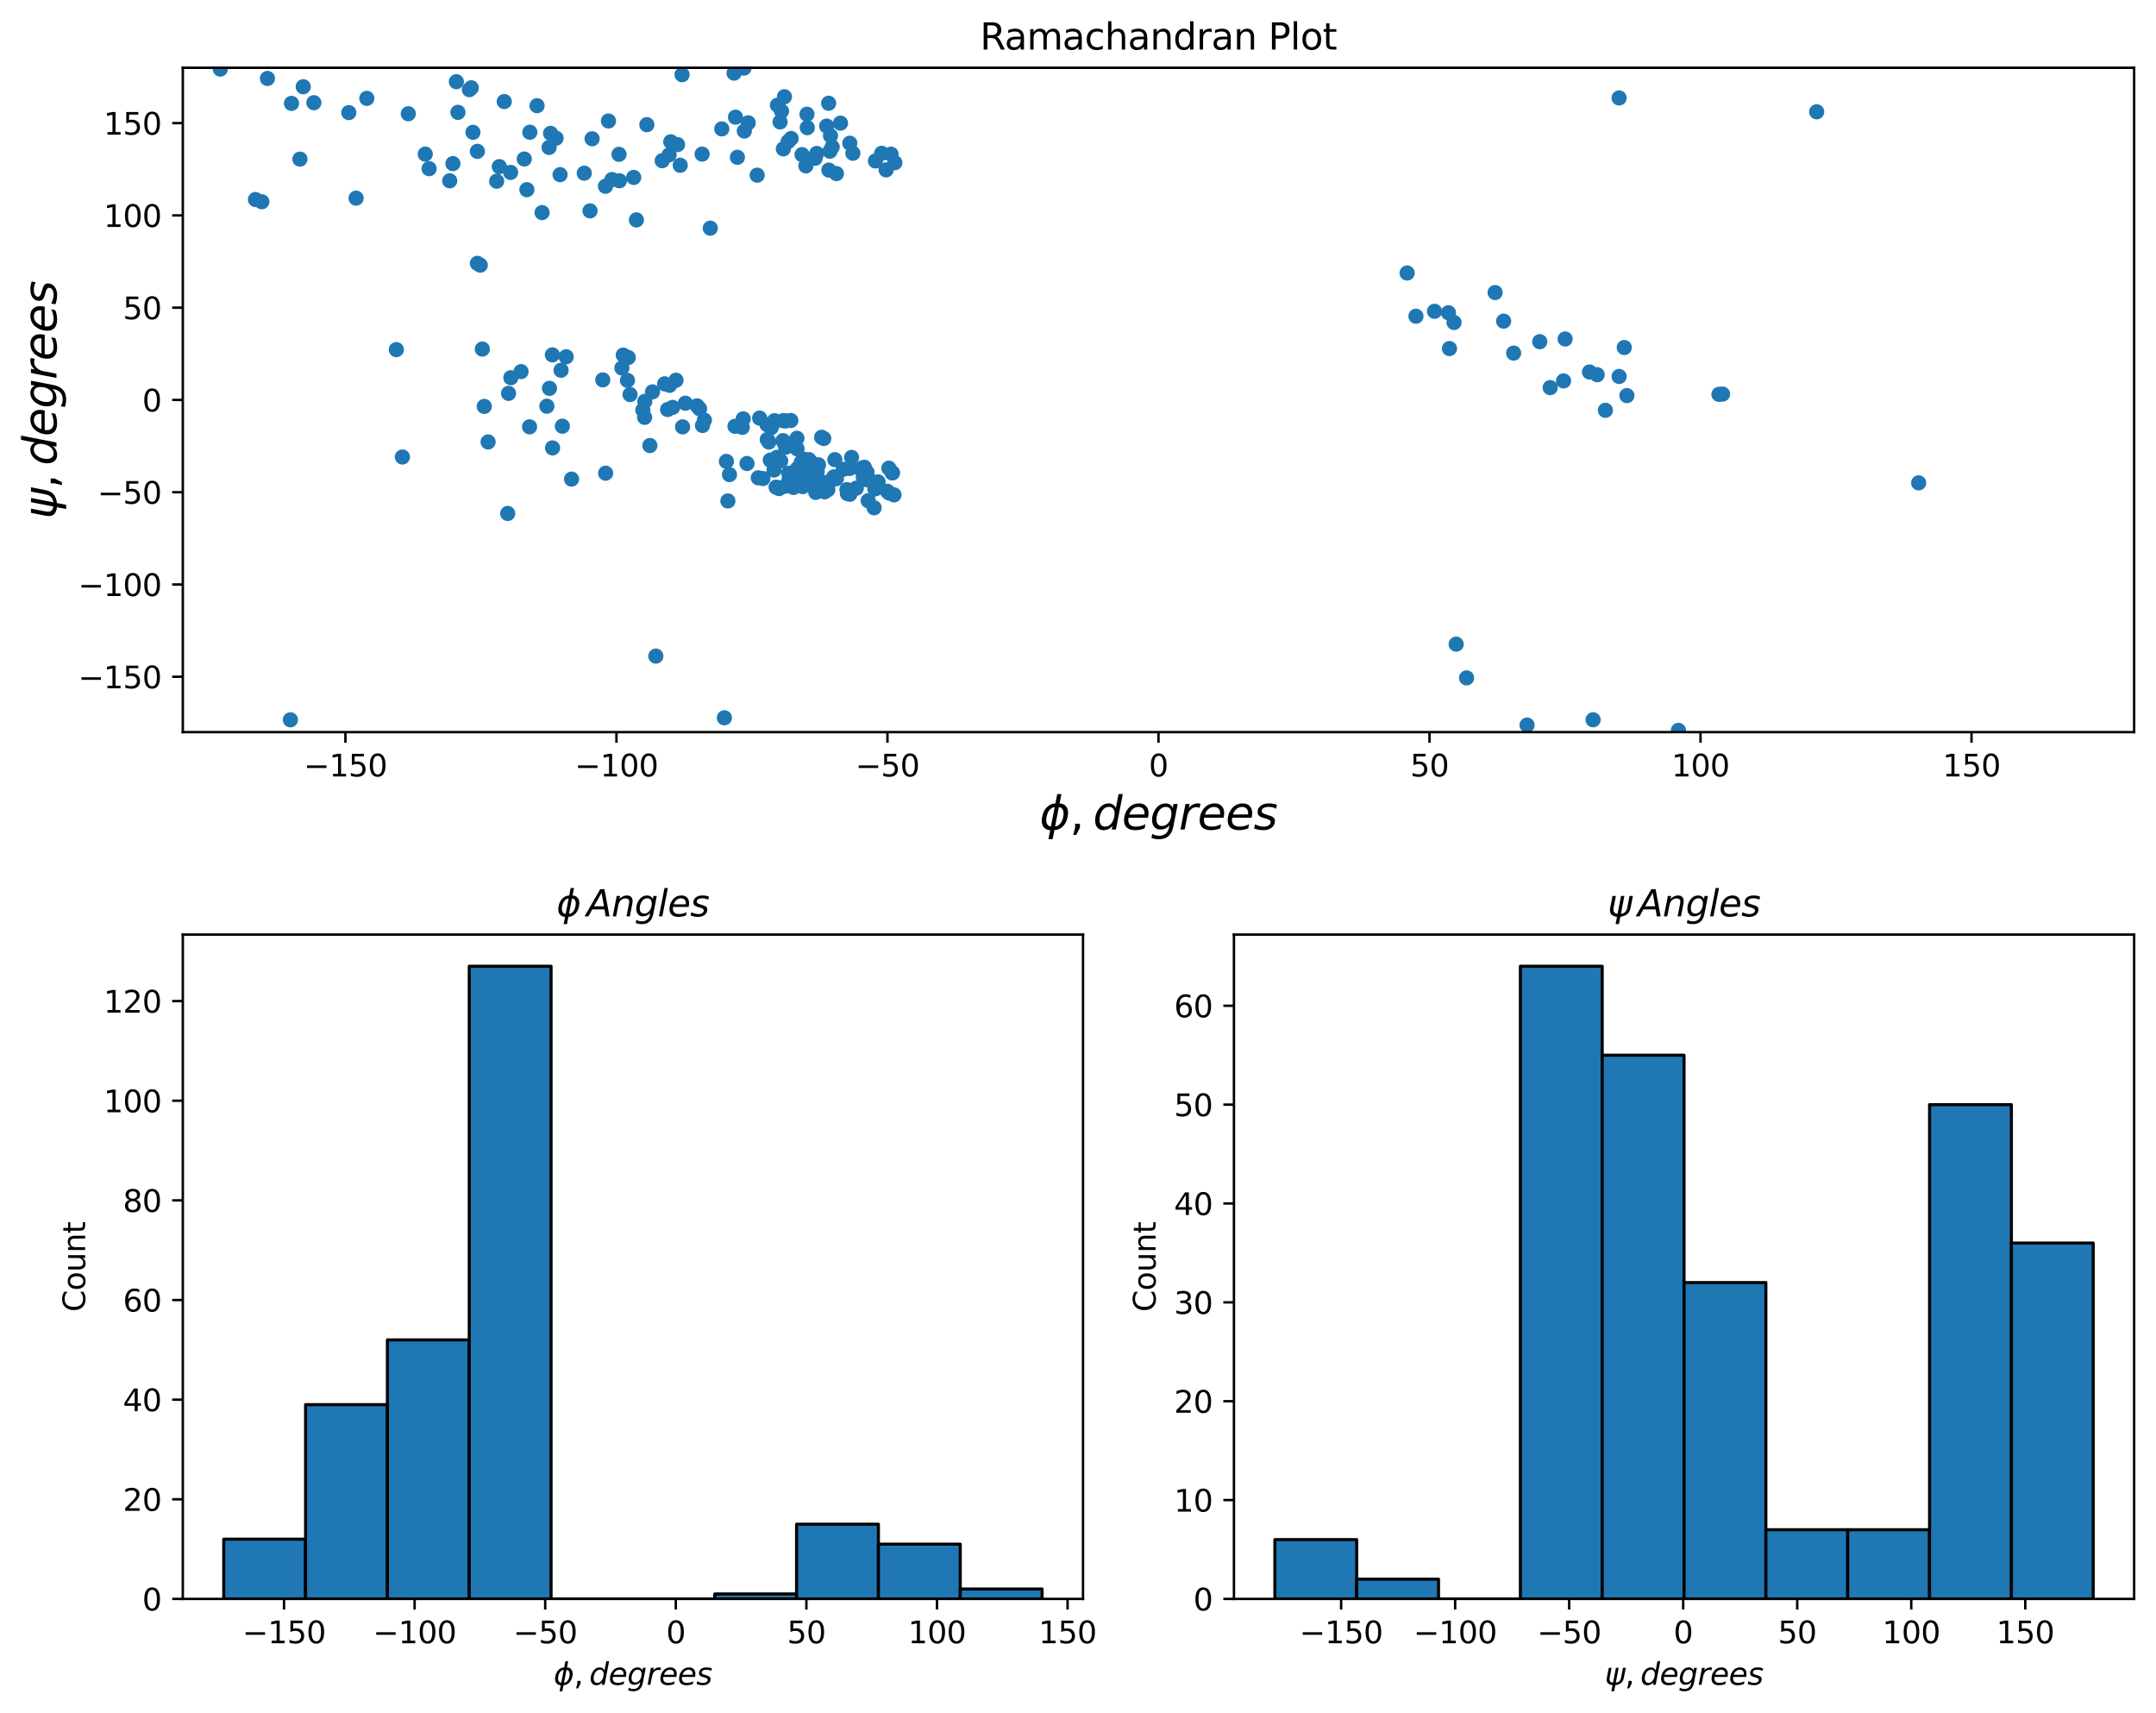 <?xml version="1.0" encoding="utf-8" standalone="no"?>
<!DOCTYPE svg PUBLIC "-//W3C//DTD SVG 1.1//EN"
  "http://www.w3.org/Graphics/SVG/1.1/DTD/svg11.dtd">
<svg xmlns:xlink="http://www.w3.org/1999/xlink" width="710.177pt" height="564.176pt" viewBox="0 0 710.177 564.176" xmlns="http://www.w3.org/2000/svg" version="1.1">
 <defs>
  <style type="text/css">*{stroke-linejoin: round; stroke-linecap: butt}</style>
 </defs>
 <g id="figure_1">
  <g id="patch_1">
   <path d="M 0 564.176 
L 710.177 564.176 
L 710.177 0 
L 0 0 
z
" style="fill: #ffffff"/>
  </g>
  <g id="axes_1">
   <g id="patch_2">
    <path d="M 60.217 241.118 
L 702.977 241.118 
L 702.977 22.318 
L 60.217 22.318 
z
" style="fill: #ffffff"/>
   </g>
   <g id="matplotlib.axis_1">
    <g id="xtick_1">
     <g id="line2d_1">
      <defs>
       <path id="meb2a2c6d20" d="M 0 0 
L 0 3.5 
" style="stroke: #000000; stroke-width: 0.8"/>
      </defs>
      <g>
       <use xlink:href="#meb2a2c6d20" x="113.781" y="241.118" style="stroke: #000000; stroke-width: 0.8"/>
      </g>
     </g>
     <g id="text_1">
      <!-- −150 -->
      <g transform="translate(100.047 255.717) scale(0.1 -0.1)">
       <defs>
        <path id="DejaVuSans-2212" d="M 678 2272 
L 4684 2272 
L 4684 1741 
L 678 1741 
L 678 2272 
z
" transform="scale(0.016)"/>
        <path id="DejaVuSans-31" d="M 794 531 
L 1825 531 
L 1825 4091 
L 703 3866 
L 703 4441 
L 1819 4666 
L 2450 4666 
L 2450 531 
L 3481 531 
L 3481 0 
L 794 0 
L 794 531 
z
" transform="scale(0.016)"/>
        <path id="DejaVuSans-35" d="M 691 4666 
L 3169 4666 
L 3169 4134 
L 1269 4134 
L 1269 2991 
Q 1406 3038 1543 3061 
Q 1681 3084 1819 3084 
Q 2600 3084 3056 2656 
Q 3513 2228 3513 1497 
Q 3513 744 3044 326 
Q 2575 -91 1722 -91 
Q 1428 -91 1123 -41 
Q 819 9 494 109 
L 494 744 
Q 775 591 1075 516 
Q 1375 441 1709 441 
Q 2250 441 2565 725 
Q 2881 1009 2881 1497 
Q 2881 1984 2565 2268 
Q 2250 2553 1709 2553 
Q 1456 2553 1204 2497 
Q 953 2441 691 2322 
L 691 4666 
z
" transform="scale(0.016)"/>
        <path id="DejaVuSans-30" d="M 2034 4250 
Q 1547 4250 1301 3770 
Q 1056 3291 1056 2328 
Q 1056 1369 1301 889 
Q 1547 409 2034 409 
Q 2525 409 2770 889 
Q 3016 1369 3016 2328 
Q 3016 3291 2770 3770 
Q 2525 4250 2034 4250 
z
M 2034 4750 
Q 2819 4750 3233 4129 
Q 3647 3509 3647 2328 
Q 3647 1150 3233 529 
Q 2819 -91 2034 -91 
Q 1250 -91 836 529 
Q 422 1150 422 2328 
Q 422 3509 836 4129 
Q 1250 4750 2034 4750 
z
" transform="scale(0.016)"/>
       </defs>
       <use xlink:href="#DejaVuSans-2212"/>
       <use xlink:href="#DejaVuSans-31" x="83.789"/>
       <use xlink:href="#DejaVuSans-35" x="147.412"/>
       <use xlink:href="#DejaVuSans-30" x="211.035"/>
      </g>
     </g>
    </g>
    <g id="xtick_2">
     <g id="line2d_2">
      <g>
       <use xlink:href="#meb2a2c6d20" x="203.053" y="241.118" style="stroke: #000000; stroke-width: 0.8"/>
      </g>
     </g>
     <g id="text_2">
      <!-- −100 -->
      <g transform="translate(189.319 255.717) scale(0.1 -0.1)">
       <use xlink:href="#DejaVuSans-2212"/>
       <use xlink:href="#DejaVuSans-31" x="83.789"/>
       <use xlink:href="#DejaVuSans-30" x="147.412"/>
       <use xlink:href="#DejaVuSans-30" x="211.035"/>
      </g>
     </g>
    </g>
    <g id="xtick_3">
     <g id="line2d_3">
      <g>
       <use xlink:href="#meb2a2c6d20" x="292.325" y="241.118" style="stroke: #000000; stroke-width: 0.8"/>
      </g>
     </g>
     <g id="text_3">
      <!-- −50 -->
      <g transform="translate(281.773 255.717) scale(0.1 -0.1)">
       <use xlink:href="#DejaVuSans-2212"/>
       <use xlink:href="#DejaVuSans-35" x="83.789"/>
       <use xlink:href="#DejaVuSans-30" x="147.412"/>
      </g>
     </g>
    </g>
    <g id="xtick_4">
     <g id="line2d_4">
      <g>
       <use xlink:href="#meb2a2c6d20" x="381.597" y="241.118" style="stroke: #000000; stroke-width: 0.8"/>
      </g>
     </g>
     <g id="text_4">
      <!-- 0 -->
      <g transform="translate(378.416 255.717) scale(0.1 -0.1)">
       <use xlink:href="#DejaVuSans-30"/>
      </g>
     </g>
    </g>
    <g id="xtick_5">
     <g id="line2d_5">
      <g>
       <use xlink:href="#meb2a2c6d20" x="470.869" y="241.118" style="stroke: #000000; stroke-width: 0.8"/>
      </g>
     </g>
     <g id="text_5">
      <!-- 50 -->
      <g transform="translate(464.507 255.717) scale(0.1 -0.1)">
       <use xlink:href="#DejaVuSans-35"/>
       <use xlink:href="#DejaVuSans-30" x="63.623"/>
      </g>
     </g>
    </g>
    <g id="xtick_6">
     <g id="line2d_6">
      <g>
       <use xlink:href="#meb2a2c6d20" x="560.142" y="241.118" style="stroke: #000000; stroke-width: 0.8"/>
      </g>
     </g>
     <g id="text_6">
      <!-- 100 -->
      <g transform="translate(550.598 255.717) scale(0.1 -0.1)">
       <use xlink:href="#DejaVuSans-31"/>
       <use xlink:href="#DejaVuSans-30" x="63.623"/>
       <use xlink:href="#DejaVuSans-30" x="127.246"/>
      </g>
     </g>
    </g>
    <g id="xtick_7">
     <g id="line2d_7">
      <g>
       <use xlink:href="#meb2a2c6d20" x="649.414" y="241.118" style="stroke: #000000; stroke-width: 0.8"/>
      </g>
     </g>
     <g id="text_7">
      <!-- 150 -->
      <g transform="translate(639.87 255.717) scale(0.1 -0.1)">
       <use xlink:href="#DejaVuSans-31"/>
       <use xlink:href="#DejaVuSans-35" x="63.623"/>
       <use xlink:href="#DejaVuSans-30" x="127.246"/>
      </g>
     </g>
    </g>
    <g id="text_8">
     <!-- $\phi, degrees$ -->
     <g transform="translate(342.447 273.196) scale(0.15 -0.15)">
      <defs>
       <path id="DejaVuSans-Oblique-3d5" d="M 2991 4863 
L 2738 3572 
Q 3363 3572 3684 3094 
Q 4016 2606 3850 1747 
Q 3681 888 3159 400 
Q 2653 -78 2028 -78 
L 1784 -1331 
L 1213 -1331 
L 1456 -78 
Q 834 -78 509 400 
Q 178 888 347 1747 
Q 513 2606 1034 3094 
Q 1544 3572 2166 3572 
L 2419 4863 
L 2991 4863 
z
M 2128 434 
Q 2481 434 2784 756 
Q 3116 1116 3244 1747 
Q 3369 2372 3169 2738 
Q 2991 3059 2638 3059 
L 2128 434 
z
M 1556 434 
L 2066 3059 
Q 1716 3059 1413 2738 
Q 1072 2372 953 1747 
Q 834 1116 1028 756 
Q 1203 434 1556 434 
z
" transform="scale(0.016)"/>
       <path id="DejaVuSans-2c" d="M 750 794 
L 1409 794 
L 1409 256 
L 897 -744 
L 494 -744 
L 750 256 
L 750 794 
z
" transform="scale(0.016)"/>
       <path id="DejaVuSans-Oblique-64" d="M 2675 525 
Q 2444 222 2128 65 
Q 1813 -91 1428 -91 
Q 903 -91 598 267 
Q 294 625 294 1247 
Q 294 1766 478 2236 
Q 663 2706 1013 3078 
Q 1244 3325 1534 3454 
Q 1825 3584 2144 3584 
Q 2481 3584 2739 3421 
Q 2997 3259 3138 2956 
L 3513 4863 
L 4091 4863 
L 3144 0 
L 2566 0 
L 2675 525 
z
M 891 1350 
Q 891 897 1095 644 
Q 1300 391 1663 391 
Q 1931 391 2161 520 
Q 2391 650 2566 903 
Q 2750 1166 2856 1509 
Q 2963 1853 2963 2188 
Q 2963 2622 2758 2865 
Q 2553 3109 2194 3109 
Q 1922 3109 1687 2981 
Q 1453 2853 1288 2613 
Q 1106 2353 998 2009 
Q 891 1666 891 1350 
z
" transform="scale(0.016)"/>
       <path id="DejaVuSans-Oblique-65" d="M 3078 2063 
Q 3088 2113 3092 2166 
Q 3097 2219 3097 2272 
Q 3097 2653 2873 2875 
Q 2650 3097 2266 3097 
Q 1838 3097 1509 2826 
Q 1181 2556 1013 2059 
L 3078 2063 
z
M 3578 1613 
L 903 1613 
Q 884 1494 878 1425 
Q 872 1356 872 1306 
Q 872 872 1139 634 
Q 1406 397 1894 397 
Q 2269 397 2603 481 
Q 2938 566 3225 728 
L 3116 159 
Q 2806 34 2476 -28 
Q 2147 -91 1806 -91 
Q 1078 -91 686 257 
Q 294 606 294 1247 
Q 294 1794 489 2264 
Q 684 2734 1063 3103 
Q 1306 3334 1642 3459 
Q 1978 3584 2356 3584 
Q 2950 3584 3301 3228 
Q 3653 2872 3653 2272 
Q 3653 2128 3634 1964 
Q 3616 1800 3578 1613 
z
" transform="scale(0.016)"/>
       <path id="DejaVuSans-Oblique-67" d="M 3816 3500 
L 3219 434 
Q 3047 -456 2561 -893 
Q 2075 -1331 1253 -1331 
Q 950 -1331 690 -1286 
Q 431 -1241 206 -1147 
L 313 -588 
Q 525 -725 762 -790 
Q 1000 -856 1269 -856 
Q 1816 -856 2167 -557 
Q 2519 -259 2631 300 
L 2681 563 
Q 2441 288 2122 144 
Q 1803 0 1434 0 
Q 903 0 598 351 
Q 294 703 294 1319 
Q 294 1803 478 2267 
Q 663 2731 997 3091 
Q 1219 3328 1514 3456 
Q 1809 3584 2131 3584 
Q 2484 3584 2746 3420 
Q 3009 3256 3138 2956 
L 3238 3500 
L 3816 3500 
z
M 2950 2216 
Q 2950 2641 2750 2872 
Q 2550 3103 2181 3103 
Q 1953 3103 1747 3012 
Q 1541 2922 1394 2759 
Q 1156 2491 1023 2127 
Q 891 1763 891 1375 
Q 891 944 1092 712 
Q 1294 481 1672 481 
Q 2219 481 2584 976 
Q 2950 1472 2950 2216 
z
" transform="scale(0.016)"/>
       <path id="DejaVuSans-Oblique-72" d="M 2853 2969 
Q 2766 3016 2653 3041 
Q 2541 3066 2413 3066 
Q 1953 3066 1609 2717 
Q 1266 2369 1153 1784 
L 800 0 
L 225 0 
L 909 3500 
L 1484 3500 
L 1375 2956 
Q 1603 3259 1920 3421 
Q 2238 3584 2597 3584 
Q 2691 3584 2781 3573 
Q 2872 3563 2963 3538 
L 2853 2969 
z
" transform="scale(0.016)"/>
       <path id="DejaVuSans-Oblique-73" d="M 3200 3397 
L 3091 2853 
Q 2863 2978 2609 3040 
Q 2356 3103 2088 3103 
Q 1634 3103 1373 2948 
Q 1113 2794 1113 2528 
Q 1113 2219 1719 2053 
Q 1766 2041 1788 2034 
L 1972 1978 
Q 2547 1819 2739 1644 
Q 2931 1469 2931 1166 
Q 2931 609 2489 259 
Q 2047 -91 1331 -91 
Q 1053 -91 747 -37 
Q 441 16 72 128 
L 184 722 
Q 500 559 806 475 
Q 1113 391 1394 391 
Q 1816 391 2080 572 
Q 2344 753 2344 1031 
Q 2344 1331 1650 1516 
L 1591 1531 
L 1394 1581 
Q 956 1697 753 1886 
Q 550 2075 550 2369 
Q 550 2928 970 3256 
Q 1391 3584 2113 3584 
Q 2397 3584 2667 3537 
Q 2938 3491 3200 3397 
z
" transform="scale(0.016)"/>
      </defs>
      <use xlink:href="#DejaVuSans-Oblique-3d5" transform="translate(0 0.016)"/>
      <use xlink:href="#DejaVuSans-2c" transform="translate(65.967 0.016)"/>
      <use xlink:href="#DejaVuSans-Oblique-64" transform="translate(117.236 0.016)"/>
      <use xlink:href="#DejaVuSans-Oblique-65" transform="translate(180.713 0.016)"/>
      <use xlink:href="#DejaVuSans-Oblique-67" transform="translate(242.236 0.016)"/>
      <use xlink:href="#DejaVuSans-Oblique-72" transform="translate(305.713 0.016)"/>
      <use xlink:href="#DejaVuSans-Oblique-65" transform="translate(346.826 0.016)"/>
      <use xlink:href="#DejaVuSans-Oblique-65" transform="translate(408.35 0.016)"/>
      <use xlink:href="#DejaVuSans-Oblique-73" transform="translate(469.873 0.016)"/>
     </g>
    </g>
   </g>
   <g id="matplotlib.axis_2">
    <g id="ytick_1">
     <g id="line2d_8">
      <defs>
       <path id="m4de5f9e548" d="M 0 0 
L -3.5 0 
" style="stroke: #000000; stroke-width: 0.8"/>
      </defs>
      <g>
       <use xlink:href="#m4de5f9e548" x="60.217" y="222.885" style="stroke: #000000; stroke-width: 0.8"/>
      </g>
     </g>
     <g id="text_9">
      <!-- −150 -->
      <g transform="translate(25.75 226.684) scale(0.1 -0.1)">
       <use xlink:href="#DejaVuSans-2212"/>
       <use xlink:href="#DejaVuSans-31" x="83.789"/>
       <use xlink:href="#DejaVuSans-35" x="147.412"/>
       <use xlink:href="#DejaVuSans-30" x="211.035"/>
      </g>
     </g>
    </g>
    <g id="ytick_2">
     <g id="line2d_9">
      <g>
       <use xlink:href="#m4de5f9e548" x="60.217" y="192.496" style="stroke: #000000; stroke-width: 0.8"/>
      </g>
     </g>
     <g id="text_10">
      <!-- −100 -->
      <g transform="translate(25.75 196.295) scale(0.1 -0.1)">
       <use xlink:href="#DejaVuSans-2212"/>
       <use xlink:href="#DejaVuSans-31" x="83.789"/>
       <use xlink:href="#DejaVuSans-30" x="147.412"/>
       <use xlink:href="#DejaVuSans-30" x="211.035"/>
      </g>
     </g>
    </g>
    <g id="ytick_3">
     <g id="line2d_10">
      <g>
       <use xlink:href="#m4de5f9e548" x="60.217" y="162.107" style="stroke: #000000; stroke-width: 0.8"/>
      </g>
     </g>
     <g id="text_11">
      <!-- −50 -->
      <g transform="translate(32.112 165.906) scale(0.1 -0.1)">
       <use xlink:href="#DejaVuSans-2212"/>
       <use xlink:href="#DejaVuSans-35" x="83.789"/>
       <use xlink:href="#DejaVuSans-30" x="147.412"/>
      </g>
     </g>
    </g>
    <g id="ytick_4">
     <g id="line2d_11">
      <g>
       <use xlink:href="#m4de5f9e548" x="60.217" y="131.718" style="stroke: #000000; stroke-width: 0.8"/>
      </g>
     </g>
     <g id="text_12">
      <!-- 0 -->
      <g transform="translate(46.855 135.517) scale(0.1 -0.1)">
       <use xlink:href="#DejaVuSans-30"/>
      </g>
     </g>
    </g>
    <g id="ytick_5">
     <g id="line2d_12">
      <g>
       <use xlink:href="#m4de5f9e548" x="60.217" y="101.329" style="stroke: #000000; stroke-width: 0.8"/>
      </g>
     </g>
     <g id="text_13">
      <!-- 50 -->
      <g transform="translate(40.492 105.128) scale(0.1 -0.1)">
       <use xlink:href="#DejaVuSans-35"/>
       <use xlink:href="#DejaVuSans-30" x="63.623"/>
      </g>
     </g>
    </g>
    <g id="ytick_6">
     <g id="line2d_13">
      <g>
       <use xlink:href="#m4de5f9e548" x="60.217" y="70.94" style="stroke: #000000; stroke-width: 0.8"/>
      </g>
     </g>
     <g id="text_14">
      <!-- 100 -->
      <g transform="translate(34.13 74.74) scale(0.1 -0.1)">
       <use xlink:href="#DejaVuSans-31"/>
       <use xlink:href="#DejaVuSans-30" x="63.623"/>
       <use xlink:href="#DejaVuSans-30" x="127.246"/>
      </g>
     </g>
    </g>
    <g id="ytick_7">
     <g id="line2d_14">
      <g>
       <use xlink:href="#m4de5f9e548" x="60.217" y="40.551" style="stroke: #000000; stroke-width: 0.8"/>
      </g>
     </g>
     <g id="text_15">
      <!-- 150 -->
      <g transform="translate(34.13 44.351) scale(0.1 -0.1)">
       <use xlink:href="#DejaVuSans-31"/>
       <use xlink:href="#DejaVuSans-35" x="63.623"/>
       <use xlink:href="#DejaVuSans-30" x="127.246"/>
      </g>
     </g>
    </g>
    <g id="text_16">
     <!-- $\psi, degrees$ -->
     <g transform="translate(18.6 170.868) rotate(-90) scale(0.15 -0.15)">
      <defs>
       <path id="DejaVuSans-Oblique-3c8" d="M 1591 -78 
Q 891 38 616 341 
Q 278 713 425 1472 
L 819 3500 
L 1400 3500 
L 1009 1494 
Q 900 922 1119 684 
Q 1313 478 1691 434 
L 2284 3500 
L 2856 3500 
L 2263 438 
Q 2681 481 2928 688 
Q 3247 950 3353 1497 
L 3741 3500 
L 4322 3500 
L 3928 1475 
Q 3775 688 3300 344 
Q 2872 34 2163 -75 
L 1919 -1331 
L 1347 -1331 
L 1591 -78 
z
" transform="scale(0.016)"/>
      </defs>
      <use xlink:href="#DejaVuSans-Oblique-3c8" transform="translate(0 0.016)"/>
      <use xlink:href="#DejaVuSans-2c" transform="translate(65.967 0.016)"/>
      <use xlink:href="#DejaVuSans-Oblique-64" transform="translate(117.236 0.016)"/>
      <use xlink:href="#DejaVuSans-Oblique-65" transform="translate(180.713 0.016)"/>
      <use xlink:href="#DejaVuSans-Oblique-67" transform="translate(242.236 0.016)"/>
      <use xlink:href="#DejaVuSans-Oblique-72" transform="translate(305.713 0.016)"/>
      <use xlink:href="#DejaVuSans-Oblique-65" transform="translate(346.826 0.016)"/>
      <use xlink:href="#DejaVuSans-Oblique-65" transform="translate(408.35 0.016)"/>
      <use xlink:href="#DejaVuSans-Oblique-73" transform="translate(469.873 0.016)"/>
     </g>
    </g>
   </g>
   <g id="line2d_15">
    <defs>
     <path id="m81c985889f" d="M 0 2 
C 0.53 2 1.039 1.789 1.414 1.414 
C 1.789 1.039 2 0.53 2 0 
C 2 -0.53 1.789 -1.039 1.414 -1.414 
C 1.039 -1.789 0.53 -2 0 -2 
C -0.53 -2 -1.039 -1.789 -1.414 -1.414 
C -1.789 -1.039 -2 -0.53 -2 0 
C -2 0.53 -1.789 1.039 -1.414 1.414 
C -1.039 1.789 -0.53 2 0 2 
z
" style="stroke: #1f77b4"/>
    </defs>
    <g clip-path="url(#p8ca262abe2)">
     <use xlink:href="#m81c985889f" x="213.07" y="41.059" style="fill: #1f77b4; stroke: #1f77b4"/>
     <use xlink:href="#m81c985889f" x="273.025" y="56.02" style="fill: #1f77b4; stroke: #1f77b4"/>
     <use xlink:href="#m81c985889f" x="258.031" y="49.031" style="fill: #1f77b4; stroke: #1f77b4"/>
     <use xlink:href="#m81c985889f" x="149.186" y="53.882" style="fill: #1f77b4; stroke: #1f77b4"/>
     <use xlink:href="#m81c985889f" x="184.484" y="57.523" style="fill: #1f77b4; stroke: #1f77b4"/>
     <use xlink:href="#m81c985889f" x="173.551" y="62.471" style="fill: #1f77b4; stroke: #1f77b4"/>
     <use xlink:href="#m81c985889f" x="176.902" y="34.811" style="fill: #1f77b4; stroke: #1f77b4"/>
     <use xlink:href="#m81c985889f" x="148.13" y="59.547" style="fill: #1f77b4; stroke: #1f77b4"/>
     <use xlink:href="#m81c985889f" x="216.031" y="216.085" style="fill: #1f77b4; stroke: #1f77b4"/>
     <use xlink:href="#m81c985889f" x="249.41" y="57.692" style="fill: #1f77b4; stroke: #1f77b4"/>
     <use xlink:href="#m81c985889f" x="88.098" y="25.837" style="fill: #1f77b4; stroke: #1f77b4"/>
     <use xlink:href="#m81c985889f" x="180.134" y="133.778" style="fill: #1f77b4; stroke: #1f77b4"/>
     <use xlink:href="#m81c985889f" x="526.109" y="123.408" style="fill: #1f77b4; stroke: #1f77b4"/>
     <use xlink:href="#m81c985889f" x="262.55" y="147.807" style="fill: #1f77b4; stroke: #1f77b4"/>
     <use xlink:href="#m81c985889f" x="240.283" y="156.302" style="fill: #1f77b4; stroke: #1f77b4"/>
     <use xlink:href="#m81c985889f" x="273.574" y="158.405" style="fill: #1f77b4; stroke: #1f77b4"/>
     <use xlink:href="#m81c985889f" x="274.688" y="157.124" style="fill: #1f77b4; stroke: #1f77b4"/>
     <use xlink:href="#m81c985889f" x="272.679" y="161.291" style="fill: #1f77b4; stroke: #1f77b4"/>
     <use xlink:href="#m81c985889f" x="287.553" y="158.758" style="fill: #1f77b4; stroke: #1f77b4"/>
     <use xlink:href="#m81c985889f" x="254.027" y="140.846" style="fill: #1f77b4; stroke: #1f77b4"/>
     <use xlink:href="#m81c985889f" x="250.221" y="137.694" style="fill: #1f77b4; stroke: #1f77b4"/>
     <use xlink:href="#m81c985889f" x="293.513" y="50.786" style="fill: #1f77b4; stroke: #1f77b4"/>
     <use xlink:href="#m81c985889f" x="214.072" y="146.737" style="fill: #1f77b4; stroke: #1f77b4"/>
     <use xlink:href="#m81c985889f" x="86.236" y="66.446" style="fill: #1f77b4; stroke: #1f77b4"/>
     <use xlink:href="#m81c985889f" x="256.951" y="40.168" style="fill: #1f77b4; stroke: #1f77b4"/>
     <use xlink:href="#m81c985889f" x="279.923" y="47.168" style="fill: #1f77b4; stroke: #1f77b4"/>
     <use xlink:href="#m81c985889f" x="293.985" y="155.716" style="fill: #1f77b4; stroke: #1f77b4"/>
     <use xlink:href="#m81c985889f" x="294.48" y="162.987" style="fill: #1f77b4; stroke: #1f77b4"/>
     <use xlink:href="#m81c985889f" x="255.941" y="150.607" style="fill: #1f77b4; stroke: #1f77b4"/>
     <use xlink:href="#m81c985889f" x="268.71" y="162.171" style="fill: #1f77b4; stroke: #1f77b4"/>
     <use xlink:href="#m81c985889f" x="262.704" y="158.023" style="fill: #1f77b4; stroke: #1f77b4"/>
     <use xlink:href="#m81c985889f" x="239.273" y="151.955" style="fill: #1f77b4; stroke: #1f77b4"/>
     <use xlink:href="#m81c985889f" x="160.78" y="145.549" style="fill: #1f77b4; stroke: #1f77b4"/>
     <use xlink:href="#m81c985889f" x="199.486" y="155.84" style="fill: #1f77b4; stroke: #1f77b4"/>
     <use xlink:href="#m81c985889f" x="150.324" y="26.912" style="fill: #1f77b4; stroke: #1f77b4"/>
     <use xlink:href="#m81c985889f" x="178.562" y="70.019" style="fill: #1f77b4; stroke: #1f77b4"/>
     <use xlink:href="#m81c985889f" x="233.959" y="75.149" style="fill: #1f77b4; stroke: #1f77b4"/>
     <use xlink:href="#m81c985889f" x="212.34" y="137.451" style="fill: #1f77b4; stroke: #1f77b4"/>
     <use xlink:href="#m81c985889f" x="98.793" y="52.411" style="fill: #1f77b4; stroke: #1f77b4"/>
     <use xlink:href="#m81c985889f" x="84.157" y="65.72" style="fill: #1f77b4; stroke: #1f77b4"/>
     <use xlink:href="#m81c985889f" x="283.969" y="154.166" style="fill: #1f77b4; stroke: #1f77b4"/>
     <use xlink:href="#m81c985889f" x="257.152" y="151.781" style="fill: #1f77b4; stroke: #1f77b4"/>
     <use xlink:href="#m81c985889f" x="174.435" y="140.575" style="fill: #1f77b4; stroke: #1f77b4"/>
     <use xlink:href="#m81c985889f" x="245.174" y="43.142" style="fill: #1f77b4; stroke: #1f77b4"/>
     <use xlink:href="#m81c985889f" x="264.425" y="160.27" style="fill: #1f77b4; stroke: #1f77b4"/>
     <use xlink:href="#m81c985889f" x="260.604" y="45.609" style="fill: #1f77b4; stroke: #1f77b4"/>
     <use xlink:href="#m81c985889f" x="154.615" y="29.524" style="fill: #1f77b4; stroke: #1f77b4"/>
     <use xlink:href="#m81c985889f" x="479.662" y="212.148" style="fill: #1f77b4; stroke: #1f77b4"/>
     <use xlink:href="#m81c985889f" x="274.996" y="151.383" style="fill: #1f77b4; stroke: #1f77b4"/>
     <use xlink:href="#m81c985889f" x="259.786" y="155.839" style="fill: #1f77b4; stroke: #1f77b4"/>
     <use xlink:href="#m81c985889f" x="265.206" y="155.085" style="fill: #1f77b4; stroke: #1f77b4"/>
     <use xlink:href="#m81c985889f" x="267.114" y="153.74" style="fill: #1f77b4; stroke: #1f77b4"/>
     <use xlink:href="#m81c985889f" x="263.177" y="157.286" style="fill: #1f77b4; stroke: #1f77b4"/>
     <use xlink:href="#m81c985889f" x="279.14" y="162.563" style="fill: #1f77b4; stroke: #1f77b4"/>
     <use xlink:href="#m81c985889f" x="285.979" y="164.912" style="fill: #1f77b4; stroke: #1f77b4"/>
     <use xlink:href="#m81c985889f" x="269.615" y="158.387" style="fill: #1f77b4; stroke: #1f77b4"/>
     <use xlink:href="#m81c985889f" x="268.889" y="158.794" style="fill: #1f77b4; stroke: #1f77b4"/>
     <use xlink:href="#m81c985889f" x="258.586" y="160.136" style="fill: #1f77b4; stroke: #1f77b4"/>
     <use xlink:href="#m81c985889f" x="253.269" y="145.578" style="fill: #1f77b4; stroke: #1f77b4"/>
     <use xlink:href="#m81c985889f" x="239.765" y="164.987" style="fill: #1f77b4; stroke: #1f77b4"/>
     <use xlink:href="#m81c985889f" x="268.573" y="152.95" style="fill: #1f77b4; stroke: #1f77b4"/>
     <use xlink:href="#m81c985889f" x="186.505" y="117.496" style="fill: #1f77b4; stroke: #1f77b4"/>
     <use xlink:href="#m81c985889f" x="294.763" y="53.583" style="fill: #1f77b4; stroke: #1f77b4"/>
     <use xlink:href="#m81c985889f" x="528.809" y="135.129" style="fill: #1f77b4; stroke: #1f77b4"/>
     <use xlink:href="#m81c985889f" x="159.519" y="133.846" style="fill: #1f77b4; stroke: #1f77b4"/>
     <use xlink:href="#m81c985889f" x="200.428" y="39.851" style="fill: #1f77b4; stroke: #1f77b4"/>
     <use xlink:href="#m81c985889f" x="231.263" y="50.754" style="fill: #1f77b4; stroke: #1f77b4"/>
     <use xlink:href="#m81c985889f" x="201.567" y="59.134" style="fill: #1f77b4; stroke: #1f77b4"/>
     <use xlink:href="#m81c985889f" x="203.897" y="50.831" style="fill: #1f77b4; stroke: #1f77b4"/>
     <use xlink:href="#m81c985889f" x="164.478" y="54.874" style="fill: #1f77b4; stroke: #1f77b4"/>
     <use xlink:href="#m81c985889f" x="183.163" y="45.51" style="fill: #1f77b4; stroke: #1f77b4"/>
     <use xlink:href="#m81c985889f" x="524.761" y="237.055" style="fill: #1f77b4; stroke: #1f77b4"/>
     <use xlink:href="#m81c985889f" x="120.833" y="32.402" style="fill: #1f77b4; stroke: #1f77b4"/>
     <use xlink:href="#m81c985889f" x="223.176" y="47.619" style="fill: #1f77b4; stroke: #1f77b4"/>
     <use xlink:href="#m81c985889f" x="220.41" y="50.994" style="fill: #1f77b4; stroke: #1f77b4"/>
     <use xlink:href="#m81c985889f" x="224.839" y="140.59" style="fill: #1f77b4; stroke: #1f77b4"/>
     <use xlink:href="#m81c985889f" x="256.083" y="34.646" style="fill: #1f77b4; stroke: #1f77b4"/>
     <use xlink:href="#m81c985889f" x="466.412" y="104.156" style="fill: #1f77b4; stroke: #1f77b4"/>
     <use xlink:href="#m81c985889f" x="477.446" y="114.792" style="fill: #1f77b4; stroke: #1f77b4"/>
     <use xlink:href="#m81c985889f" x="535.896" y="130.281" style="fill: #1f77b4; stroke: #1f77b4"/>
     <use xlink:href="#m81c985889f" x="222.673" y="125.226" style="fill: #1f77b4; stroke: #1f77b4"/>
     <use xlink:href="#m81c985889f" x="257.966" y="138.534" style="fill: #1f77b4; stroke: #1f77b4"/>
     <use xlink:href="#m81c985889f" x="117.299" y="65.257" style="fill: #1f77b4; stroke: #1f77b4"/>
     <use xlink:href="#m81c985889f" x="172.696" y="52.368" style="fill: #1f77b4; stroke: #1f77b4"/>
     <use xlink:href="#m81c985889f" x="141.343" y="55.554" style="fill: #1f77b4; stroke: #1f77b4"/>
     <use xlink:href="#m81c985889f" x="478.951" y="106.196" style="fill: #1f77b4; stroke: #1f77b4"/>
     <use xlink:href="#m81c985889f" x="510.628" y="127.658" style="fill: #1f77b4; stroke: #1f77b4"/>
     <use xlink:href="#m81c985889f" x="155.233" y="28.921" style="fill: #1f77b4; stroke: #1f77b4"/>
     <use xlink:href="#m81c985889f" x="274.12" y="48.412" style="fill: #1f77b4; stroke: #1f77b4"/>
     <use xlink:href="#m81c985889f" x="292.792" y="154.191" style="fill: #1f77b4; stroke: #1f77b4"/>
     <use xlink:href="#m81c985889f" x="280.498" y="150.644" style="fill: #1f77b4; stroke: #1f77b4"/>
     <use xlink:href="#m81c985889f" x="262.618" y="155.341" style="fill: #1f77b4; stroke: #1f77b4"/>
     <use xlink:href="#m81c985889f" x="263.064" y="158.108" style="fill: #1f77b4; stroke: #1f77b4"/>
     <use xlink:href="#m81c985889f" x="282.065" y="160.777" style="fill: #1f77b4; stroke: #1f77b4"/>
     <use xlink:href="#m81c985889f" x="264.551" y="156.919" style="fill: #1f77b4; stroke: #1f77b4"/>
     <use xlink:href="#m81c985889f" x="270.099" y="158.356" style="fill: #1f77b4; stroke: #1f77b4"/>
     <use xlink:href="#m81c985889f" x="262.343" y="156.386" style="fill: #1f77b4; stroke: #1f77b4"/>
     <use xlink:href="#m81c985889f" x="262.69" y="154.297" style="fill: #1f77b4; stroke: #1f77b4"/>
     <use xlink:href="#m81c985889f" x="277.767" y="154.567" style="fill: #1f77b4; stroke: #1f77b4"/>
     <use xlink:href="#m81c985889f" x="221.555" y="134.169" style="fill: #1f77b4; stroke: #1f77b4"/>
     <use xlink:href="#m81c985889f" x="237.755" y="42.455" style="fill: #1f77b4; stroke: #1f77b4"/>
     <use xlink:href="#m81c985889f" x="246.052" y="152.65" style="fill: #1f77b4; stroke: #1f77b4"/>
     <use xlink:href="#m81c985889f" x="103.385" y="33.824" style="fill: #1f77b4; stroke: #1f77b4"/>
     <use xlink:href="#m81c985889f" x="157.246" y="49.843" style="fill: #1f77b4; stroke: #1f77b4"/>
     <use xlink:href="#m81c985889f" x="192.451" y="57.032" style="fill: #1f77b4; stroke: #1f77b4"/>
     <use xlink:href="#m81c985889f" x="209.63" y="72.422" style="fill: #1f77b4; stroke: #1f77b4"/>
     <use xlink:href="#m81c985889f" x="242.9" y="51.806" style="fill: #1f77b4; stroke: #1f77b4"/>
     <use xlink:href="#m81c985889f" x="533.32" y="32.263" style="fill: #1f77b4; stroke: #1f77b4"/>
     <use xlink:href="#m81c985889f" x="264.657" y="151.207" style="fill: #1f77b4; stroke: #1f77b4"/>
     <use xlink:href="#m81c985889f" x="287.926" y="167.234" style="fill: #1f77b4; stroke: #1f77b4"/>
     <use xlink:href="#m81c985889f" x="253.736" y="151.542" style="fill: #1f77b4; stroke: #1f77b4"/>
     <use xlink:href="#m81c985889f" x="249.774" y="157.357" style="fill: #1f77b4; stroke: #1f77b4"/>
     <use xlink:href="#m81c985889f" x="132.545" y="150.509" style="fill: #1f77b4; stroke: #1f77b4"/>
     <use xlink:href="#m81c985889f" x="631.99" y="159.028" style="fill: #1f77b4; stroke: #1f77b4"/>
     <use xlink:href="#m81c985889f" x="483.085" y="223.259" style="fill: #1f77b4; stroke: #1f77b4"/>
     <use xlink:href="#m81c985889f" x="263.945" y="152.222" style="fill: #1f77b4; stroke: #1f77b4"/>
     <use xlink:href="#m81c985889f" x="258.331" y="145.791" style="fill: #1f77b4; stroke: #1f77b4"/>
     <use xlink:href="#m81c985889f" x="219.911" y="134.868" style="fill: #1f77b4; stroke: #1f77b4"/>
     <use xlink:href="#m81c985889f" x="265.811" y="37.616" style="fill: #1f77b4; stroke: #1f77b4"/>
     <use xlink:href="#m81c985889f" x="290.417" y="50.501" style="fill: #1f77b4; stroke: #1f77b4"/>
     <use xlink:href="#m81c985889f" x="205.303" y="116.956" style="fill: #1f77b4; stroke: #1f77b4"/>
     <use xlink:href="#m81c985889f" x="463.494" y="89.913" style="fill: #1f77b4; stroke: #1f77b4"/>
     <use xlink:href="#m81c985889f" x="284.709" y="153.894" style="fill: #1f77b4; stroke: #1f77b4"/>
     <use xlink:href="#m81c985889f" x="212.386" y="132.199" style="fill: #1f77b4; stroke: #1f77b4"/>
     <use xlink:href="#m81c985889f" x="472.546" y="102.531" style="fill: #1f77b4; stroke: #1f77b4"/>
     <use xlink:href="#m81c985889f" x="269.019" y="50.537" style="fill: #1f77b4; stroke: #1f77b4"/>
     <use xlink:href="#m81c985889f" x="140.074" y="50.759" style="fill: #1f77b4; stroke: #1f77b4"/>
     <use xlink:href="#m81c985889f" x="257.435" y="36.598" style="fill: #1f77b4; stroke: #1f77b4"/>
     <use xlink:href="#m81c985889f" x="284.349" y="157.143" style="fill: #1f77b4; stroke: #1f77b4"/>
     <use xlink:href="#m81c985889f" x="252.644" y="139.823" style="fill: #1f77b4; stroke: #1f77b4"/>
     <use xlink:href="#m81c985889f" x="232.023" y="138.371" style="fill: #1f77b4; stroke: #1f77b4"/>
     <use xlink:href="#m81c985889f" x="188.274" y="157.789" style="fill: #1f77b4; stroke: #1f77b4"/>
     <use xlink:href="#m81c985889f" x="199.446" y="61.349" style="fill: #1f77b4; stroke: #1f77b4"/>
     <use xlink:href="#m81c985889f" x="167.513" y="129.554" style="fill: #1f77b4; stroke: #1f77b4"/>
     <use xlink:href="#m81c985889f" x="158.878" y="114.963" style="fill: #1f77b4; stroke: #1f77b4"/>
     <use xlink:href="#m81c985889f" x="134.492" y="37.467" style="fill: #1f77b4; stroke: #1f77b4"/>
     <use xlink:href="#m81c985889f" x="265.452" y="54.627" style="fill: #1f77b4; stroke: #1f77b4"/>
     <use xlink:href="#m81c985889f" x="163.6" y="59.678" style="fill: #1f77b4; stroke: #1f77b4"/>
     <use xlink:href="#m81c985889f" x="208.74" y="58.436" style="fill: #1f77b4; stroke: #1f77b4"/>
     <use xlink:href="#m81c985889f" x="218.124" y="52.931" style="fill: #1f77b4; stroke: #1f77b4"/>
     <use xlink:href="#m81c985889f" x="158.199" y="87.325" style="fill: #1f77b4; stroke: #1f77b4"/>
     <use xlink:href="#m81c985889f" x="241.791" y="24.079" style="fill: #1f77b4; stroke: #1f77b4"/>
     <use xlink:href="#m81c985889f" x="598.399" y="36.825" style="fill: #1f77b4; stroke: #1f77b4"/>
     <use xlink:href="#m81c985889f" x="157.248" y="86.729" style="fill: #1f77b4; stroke: #1f77b4"/>
     <use xlink:href="#m81c985889f" x="224.667" y="24.598" style="fill: #1f77b4; stroke: #1f77b4"/>
     <use xlink:href="#m81c985889f" x="272.949" y="34.007" style="fill: #1f77b4; stroke: #1f77b4"/>
     <use xlink:href="#m81c985889f" x="264.18" y="50.924" style="fill: #1f77b4; stroke: #1f77b4"/>
     <use xlink:href="#m81c985889f" x="288.316" y="160.993" style="fill: #1f77b4; stroke: #1f77b4"/>
     <use xlink:href="#m81c985889f" x="242.103" y="140.394" style="fill: #1f77b4; stroke: #1f77b4"/>
     <use xlink:href="#m81c985889f" x="256.617" y="160.904" style="fill: #1f77b4; stroke: #1f77b4"/>
     <use xlink:href="#m81c985889f" x="279.934" y="162.79" style="fill: #1f77b4; stroke: #1f77b4"/>
     <use xlink:href="#m81c985889f" x="264.989" y="151.814" style="fill: #1f77b4; stroke: #1f77b4"/>
     <use xlink:href="#m81c985889f" x="263.056" y="154.439" style="fill: #1f77b4; stroke: #1f77b4"/>
     <use xlink:href="#m81c985889f" x="267.775" y="159.929" style="fill: #1f77b4; stroke: #1f77b4"/>
     <use xlink:href="#m81c985889f" x="278.97" y="161.25" style="fill: #1f77b4; stroke: #1f77b4"/>
     <use xlink:href="#m81c985889f" x="267.838" y="153.861" style="fill: #1f77b4; stroke: #1f77b4"/>
     <use xlink:href="#m81c985889f" x="271.626" y="161.993" style="fill: #1f77b4; stroke: #1f77b4"/>
     <use xlink:href="#m81c985889f" x="274.676" y="157.112" style="fill: #1f77b4; stroke: #1f77b4"/>
     <use xlink:href="#m81c985889f" x="255.642" y="160.449" style="fill: #1f77b4; stroke: #1f77b4"/>
     <use xlink:href="#m81c985889f" x="261.376" y="160.547" style="fill: #1f77b4; stroke: #1f77b4"/>
     <use xlink:href="#m81c985889f" x="211.752" y="135.069" style="fill: #1f77b4; stroke: #1f77b4"/>
     <use xlink:href="#m81c985889f" x="477.116" y="102.999" style="fill: #1f77b4; stroke: #1f77b4"/>
     <use xlink:href="#m81c985889f" x="96.018" y="34.051" style="fill: #1f77b4; stroke: #1f77b4"/>
     <use xlink:href="#m81c985889f" x="246.455" y="40.449" style="fill: #1f77b4; stroke: #1f77b4"/>
     <use xlink:href="#m81c985889f" x="265.919" y="42.044" style="fill: #1f77b4; stroke: #1f77b4"/>
     <use xlink:href="#m81c985889f" x="259.599" y="46.637" style="fill: #1f77b4; stroke: #1f77b4"/>
     <use xlink:href="#m81c985889f" x="166.09" y="33.443" style="fill: #1f77b4; stroke: #1f77b4"/>
     <use xlink:href="#m81c985889f" x="238.611" y="236.4" style="fill: #1f77b4; stroke: #1f77b4"/>
     <use xlink:href="#m81c985889f" x="255.121" y="138.551" style="fill: #1f77b4; stroke: #1f77b4"/>
     <use xlink:href="#m81c985889f" x="207.537" y="129.943" style="fill: #1f77b4; stroke: #1f77b4"/>
     <use xlink:href="#m81c985889f" x="533.329" y="123.981" style="fill: #1f77b4; stroke: #1f77b4"/>
     <use xlink:href="#m81c985889f" x="220.945" y="46.687" style="fill: #1f77b4; stroke: #1f77b4"/>
     <use xlink:href="#m81c985889f" x="275.518" y="57.169" style="fill: #1f77b4; stroke: #1f77b4"/>
     <use xlink:href="#m81c985889f" x="283.581" y="154.578" style="fill: #1f77b4; stroke: #1f77b4"/>
     <use xlink:href="#m81c985889f" x="289.25" y="158.717" style="fill: #1f77b4; stroke: #1f77b4"/>
     <use xlink:href="#m81c985889f" x="185.238" y="140.367" style="fill: #1f77b4; stroke: #1f77b4"/>
     <use xlink:href="#m81c985889f" x="168.269" y="124.388" style="fill: #1f77b4; stroke: #1f77b4"/>
     <use xlink:href="#m81c985889f" x="252.728" y="144.749" style="fill: #1f77b4; stroke: #1f77b4"/>
     <use xlink:href="#m81c985889f" x="150.85" y="37.005" style="fill: #1f77b4; stroke: #1f77b4"/>
     <use xlink:href="#m81c985889f" x="242.267" y="38.594" style="fill: #1f77b4; stroke: #1f77b4"/>
     <use xlink:href="#m81c985889f" x="292.281" y="161.789" style="fill: #1f77b4; stroke: #1f77b4"/>
     <use xlink:href="#m81c985889f" x="262.518" y="144.335" style="fill: #1f77b4; stroke: #1f77b4"/>
     <use xlink:href="#m81c985889f" x="244.812" y="137.941" style="fill: #1f77b4; stroke: #1f77b4"/>
     <use xlink:href="#m81c985889f" x="130.553" y="115.146" style="fill: #1f77b4; stroke: #1f77b4"/>
     <use xlink:href="#m81c985889f" x="224.062" y="54.438" style="fill: #1f77b4; stroke: #1f77b4"/>
     <use xlink:href="#m81c985889f" x="260.496" y="138.486" style="fill: #1f77b4; stroke: #1f77b4"/>
     <use xlink:href="#m81c985889f" x="214.936" y="129.071" style="fill: #1f77b4; stroke: #1f77b4"/>
     <use xlink:href="#m81c985889f" x="279.857" y="154.294" style="fill: #1f77b4; stroke: #1f77b4"/>
     <use xlink:href="#m81c985889f" x="293.89" y="155.723" style="fill: #1f77b4; stroke: #1f77b4"/>
     <use xlink:href="#m81c985889f" x="251.305" y="157.594" style="fill: #1f77b4; stroke: #1f77b4"/>
     <use xlink:href="#m81c985889f" x="288.15" y="160.981" style="fill: #1f77b4; stroke: #1f77b4"/>
     <use xlink:href="#m81c985889f" x="269.603" y="153.088" style="fill: #1f77b4; stroke: #1f77b4"/>
     <use xlink:href="#m81c985889f" x="229.615" y="133.656" style="fill: #1f77b4; stroke: #1f77b4"/>
     <use xlink:href="#m81c985889f" x="507.191" y="112.537" style="fill: #1f77b4; stroke: #1f77b4"/>
     <use xlink:href="#m81c985889f" x="194.346" y="69.447" style="fill: #1f77b4; stroke: #1f77b4"/>
     <use xlink:href="#m81c985889f" x="155.785" y="43.575" style="fill: #1f77b4; stroke: #1f77b4"/>
     <use xlink:href="#m81c985889f" x="268.493" y="52.127" style="fill: #1f77b4; stroke: #1f77b4"/>
     <use xlink:href="#m81c985889f" x="182.008" y="147.514" style="fill: #1f77b4; stroke: #1f77b4"/>
     <use xlink:href="#m81c985889f" x="114.897" y="37.081" style="fill: #1f77b4; stroke: #1f77b4"/>
     <use xlink:href="#m81c985889f" x="273.391" y="49.802" style="fill: #1f77b4; stroke: #1f77b4"/>
     <use xlink:href="#m81c985889f" x="498.58" y="116.292" style="fill: #1f77b4; stroke: #1f77b4"/>
     <use xlink:href="#m81c985889f" x="245.059" y="22.441" style="fill: #1f77b4; stroke: #1f77b4"/>
     <use xlink:href="#m81c985889f" x="266.811" y="152.898" style="fill: #1f77b4; stroke: #1f77b4"/>
     <use xlink:href="#m81c985889f" x="275.516" y="157.641" style="fill: #1f77b4; stroke: #1f77b4"/>
     <use xlink:href="#m81c985889f" x="266.537" y="155.386" style="fill: #1f77b4; stroke: #1f77b4"/>
     <use xlink:href="#m81c985889f" x="258.798" y="138.642" style="fill: #1f77b4; stroke: #1f77b4"/>
     <use xlink:href="#m81c985889f" x="180.998" y="127.896" style="fill: #1f77b4; stroke: #1f77b4"/>
     <use xlink:href="#m81c985889f" x="515.55" y="111.642" style="fill: #1f77b4; stroke: #1f77b4"/>
     <use xlink:href="#m81c985889f" x="258.393" y="31.861" style="fill: #1f77b4; stroke: #1f77b4"/>
     <use xlink:href="#m81c985889f" x="273.558" y="44.708" style="fill: #1f77b4; stroke: #1f77b4"/>
     <use xlink:href="#m81c985889f" x="206.681" y="125.288" style="fill: #1f77b4; stroke: #1f77b4"/>
     <use xlink:href="#m81c985889f" x="285.274" y="157.949" style="fill: #1f77b4; stroke: #1f77b4"/>
     <use xlink:href="#m81c985889f" x="244.508" y="140.755" style="fill: #1f77b4; stroke: #1f77b4"/>
     <use xlink:href="#m81c985889f" x="220.555" y="126.899" style="fill: #1f77b4; stroke: #1f77b4"/>
     <use xlink:href="#m81c985889f" x="566.213" y="129.874" style="fill: #1f77b4; stroke: #1f77b4"/>
     <use xlink:href="#m81c985889f" x="291.884" y="55.949" style="fill: #1f77b4; stroke: #1f77b4"/>
     <use xlink:href="#m81c985889f" x="204.85" y="121.191" style="fill: #1f77b4; stroke: #1f77b4"/>
     <use xlink:href="#m81c985889f" x="285.612" y="155.582" style="fill: #1f77b4; stroke: #1f77b4"/>
     <use xlink:href="#m81c985889f" x="270.636" y="144.013" style="fill: #1f77b4; stroke: #1f77b4"/>
     <use xlink:href="#m81c985889f" x="171.632" y="122.388" style="fill: #1f77b4; stroke: #1f77b4"/>
     <use xlink:href="#m81c985889f" x="168.191" y="56.777" style="fill: #1f77b4; stroke: #1f77b4"/>
     <use xlink:href="#m81c985889f" x="204.039" y="59.533" style="fill: #1f77b4; stroke: #1f77b4"/>
     <use xlink:href="#m81c985889f" x="72.563" y="22.758" style="fill: #1f77b4; stroke: #1f77b4"/>
     <use xlink:href="#m81c985889f" x="184.812" y="121.934" style="fill: #1f77b4; stroke: #1f77b4"/>
     <use xlink:href="#m81c985889f" x="266.461" y="151.382" style="fill: #1f77b4; stroke: #1f77b4"/>
     <use xlink:href="#m81c985889f" x="230.436" y="134.615" style="fill: #1f77b4; stroke: #1f77b4"/>
     <use xlink:href="#m81c985889f" x="167.232" y="169.106" style="fill: #1f77b4; stroke: #1f77b4"/>
     <use xlink:href="#m81c985889f" x="254.96" y="154.807" style="fill: #1f77b4; stroke: #1f77b4"/>
     <use xlink:href="#m81c985889f" x="503.008" y="238.807" style="fill: #1f77b4; stroke: #1f77b4"/>
     <use xlink:href="#m81c985889f" x="174.522" y="43.556" style="fill: #1f77b4; stroke: #1f77b4"/>
     <use xlink:href="#m81c985889f" x="492.485" y="96.345" style="fill: #1f77b4; stroke: #1f77b4"/>
     <use xlink:href="#m81c985889f" x="495.296" y="105.766" style="fill: #1f77b4; stroke: #1f77b4"/>
     <use xlink:href="#m81c985889f" x="515.027" y="125.45" style="fill: #1f77b4; stroke: #1f77b4"/>
     <use xlink:href="#m81c985889f" x="259.936" y="157.882" style="fill: #1f77b4; stroke: #1f77b4"/>
     <use xlink:href="#m81c985889f" x="95.649" y="237.065" style="fill: #1f77b4; stroke: #1f77b4"/>
     <use xlink:href="#m81c985889f" x="99.882" y="28.565" style="fill: #1f77b4; stroke: #1f77b4"/>
     <use xlink:href="#m81c985889f" x="292.88" y="162.379" style="fill: #1f77b4; stroke: #1f77b4"/>
     <use xlink:href="#m81c985889f" x="269.187" y="155.234" style="fill: #1f77b4; stroke: #1f77b4"/>
     <use xlink:href="#m81c985889f" x="266.04" y="151.771" style="fill: #1f77b4; stroke: #1f77b4"/>
     <use xlink:href="#m81c985889f" x="218.938" y="126.405" style="fill: #1f77b4; stroke: #1f77b4"/>
     <use xlink:href="#m81c985889f" x="567.401" y="129.787" style="fill: #1f77b4; stroke: #1f77b4"/>
     <use xlink:href="#m81c985889f" x="180.868" y="48.559" style="fill: #1f77b4; stroke: #1f77b4"/>
     <use xlink:href="#m81c985889f" x="276.856" y="40.558" style="fill: #1f77b4; stroke: #1f77b4"/>
     <use xlink:href="#m81c985889f" x="280.942" y="50.472" style="fill: #1f77b4; stroke: #1f77b4"/>
     <use xlink:href="#m81c985889f" x="231.395" y="140.124" style="fill: #1f77b4; stroke: #1f77b4"/>
     <use xlink:href="#m81c985889f" x="535.03" y="114.455" style="fill: #1f77b4; stroke: #1f77b4"/>
     <use xlink:href="#m81c985889f" x="254.566" y="139.584" style="fill: #1f77b4; stroke: #1f77b4"/>
     <use xlink:href="#m81c985889f" x="225.755" y="132.798" style="fill: #1f77b4; stroke: #1f77b4"/>
     <use xlink:href="#m81c985889f" x="195.035" y="45.702" style="fill: #1f77b4; stroke: #1f77b4"/>
     <use xlink:href="#m81c985889f" x="288.361" y="53.011" style="fill: #1f77b4; stroke: #1f77b4"/>
     <use xlink:href="#m81c985889f" x="523.578" y="122.508" style="fill: #1f77b4; stroke: #1f77b4"/>
     <use xlink:href="#m81c985889f" x="257.924" y="145.113" style="fill: #1f77b4; stroke: #1f77b4"/>
     <use xlink:href="#m81c985889f" x="258.798" y="147.294" style="fill: #1f77b4; stroke: #1f77b4"/>
     <use xlink:href="#m81c985889f" x="181.944" y="116.877" style="fill: #1f77b4; stroke: #1f77b4"/>
     <use xlink:href="#m81c985889f" x="206.949" y="117.748" style="fill: #1f77b4; stroke: #1f77b4"/>
     <use xlink:href="#m81c985889f" x="552.875" y="240.546" style="fill: #1f77b4; stroke: #1f77b4"/>
     <use xlink:href="#m81c985889f" x="272.306" y="41.519" style="fill: #1f77b4; stroke: #1f77b4"/>
     <use xlink:href="#m81c985889f" x="271.347" y="144.411" style="fill: #1f77b4; stroke: #1f77b4"/>
     <use xlink:href="#m81c985889f" x="198.547" y="125.112" style="fill: #1f77b4; stroke: #1f77b4"/>
     <use xlink:href="#m81c985889f" x="181.358" y="43.918" style="fill: #1f77b4; stroke: #1f77b4"/>
    </g>
   </g>
   <g id="patch_3">
    <path d="M 60.217 241.118 
L 60.217 22.318 
" style="fill: none; stroke: #000000; stroke-width: 0.8; stroke-linejoin: miter; stroke-linecap: square"/>
   </g>
   <g id="patch_4">
    <path d="M 702.977 241.118 
L 702.977 22.318 
" style="fill: none; stroke: #000000; stroke-width: 0.8; stroke-linejoin: miter; stroke-linecap: square"/>
   </g>
   <g id="patch_5">
    <path d="M 60.217 241.118 
L 702.977 241.118 
" style="fill: none; stroke: #000000; stroke-width: 0.8; stroke-linejoin: miter; stroke-linecap: square"/>
   </g>
   <g id="patch_6">
    <path d="M 60.217 22.318 
L 702.977 22.318 
" style="fill: none; stroke: #000000; stroke-width: 0.8; stroke-linejoin: miter; stroke-linecap: square"/>
   </g>
   <g id="text_17">
    <!-- Ramachandran Plot -->
    <g transform="translate(322.814 16.318) scale(0.12 -0.12)">
     <defs>
      <path id="DejaVuSans-52" d="M 2841 2188 
Q 3044 2119 3236 1894 
Q 3428 1669 3622 1275 
L 4263 0 
L 3584 0 
L 2988 1197 
Q 2756 1666 2539 1819 
Q 2322 1972 1947 1972 
L 1259 1972 
L 1259 0 
L 628 0 
L 628 4666 
L 2053 4666 
Q 2853 4666 3247 4331 
Q 3641 3997 3641 3322 
Q 3641 2881 3436 2590 
Q 3231 2300 2841 2188 
z
M 1259 4147 
L 1259 2491 
L 2053 2491 
Q 2509 2491 2742 2702 
Q 2975 2913 2975 3322 
Q 2975 3731 2742 3939 
Q 2509 4147 2053 4147 
L 1259 4147 
z
" transform="scale(0.016)"/>
      <path id="DejaVuSans-61" d="M 2194 1759 
Q 1497 1759 1228 1600 
Q 959 1441 959 1056 
Q 959 750 1161 570 
Q 1363 391 1709 391 
Q 2188 391 2477 730 
Q 2766 1069 2766 1631 
L 2766 1759 
L 2194 1759 
z
M 3341 1997 
L 3341 0 
L 2766 0 
L 2766 531 
Q 2569 213 2275 61 
Q 1981 -91 1556 -91 
Q 1019 -91 701 211 
Q 384 513 384 1019 
Q 384 1609 779 1909 
Q 1175 2209 1959 2209 
L 2766 2209 
L 2766 2266 
Q 2766 2663 2505 2880 
Q 2244 3097 1772 3097 
Q 1472 3097 1187 3025 
Q 903 2953 641 2809 
L 641 3341 
Q 956 3463 1253 3523 
Q 1550 3584 1831 3584 
Q 2591 3584 2966 3190 
Q 3341 2797 3341 1997 
z
" transform="scale(0.016)"/>
      <path id="DejaVuSans-6d" d="M 3328 2828 
Q 3544 3216 3844 3400 
Q 4144 3584 4550 3584 
Q 5097 3584 5394 3201 
Q 5691 2819 5691 2113 
L 5691 0 
L 5113 0 
L 5113 2094 
Q 5113 2597 4934 2840 
Q 4756 3084 4391 3084 
Q 3944 3084 3684 2787 
Q 3425 2491 3425 1978 
L 3425 0 
L 2847 0 
L 2847 2094 
Q 2847 2600 2669 2842 
Q 2491 3084 2119 3084 
Q 1678 3084 1418 2786 
Q 1159 2488 1159 1978 
L 1159 0 
L 581 0 
L 581 3500 
L 1159 3500 
L 1159 2956 
Q 1356 3278 1631 3431 
Q 1906 3584 2284 3584 
Q 2666 3584 2933 3390 
Q 3200 3197 3328 2828 
z
" transform="scale(0.016)"/>
      <path id="DejaVuSans-63" d="M 3122 3366 
L 3122 2828 
Q 2878 2963 2633 3030 
Q 2388 3097 2138 3097 
Q 1578 3097 1268 2742 
Q 959 2388 959 1747 
Q 959 1106 1268 751 
Q 1578 397 2138 397 
Q 2388 397 2633 464 
Q 2878 531 3122 666 
L 3122 134 
Q 2881 22 2623 -34 
Q 2366 -91 2075 -91 
Q 1284 -91 818 406 
Q 353 903 353 1747 
Q 353 2603 823 3093 
Q 1294 3584 2113 3584 
Q 2378 3584 2631 3529 
Q 2884 3475 3122 3366 
z
" transform="scale(0.016)"/>
      <path id="DejaVuSans-68" d="M 3513 2113 
L 3513 0 
L 2938 0 
L 2938 2094 
Q 2938 2591 2744 2837 
Q 2550 3084 2163 3084 
Q 1697 3084 1428 2787 
Q 1159 2491 1159 1978 
L 1159 0 
L 581 0 
L 581 4863 
L 1159 4863 
L 1159 2956 
Q 1366 3272 1645 3428 
Q 1925 3584 2291 3584 
Q 2894 3584 3203 3211 
Q 3513 2838 3513 2113 
z
" transform="scale(0.016)"/>
      <path id="DejaVuSans-6e" d="M 3513 2113 
L 3513 0 
L 2938 0 
L 2938 2094 
Q 2938 2591 2744 2837 
Q 2550 3084 2163 3084 
Q 1697 3084 1428 2787 
Q 1159 2491 1159 1978 
L 1159 0 
L 581 0 
L 581 3500 
L 1159 3500 
L 1159 2956 
Q 1366 3272 1645 3428 
Q 1925 3584 2291 3584 
Q 2894 3584 3203 3211 
Q 3513 2838 3513 2113 
z
" transform="scale(0.016)"/>
      <path id="DejaVuSans-64" d="M 2906 2969 
L 2906 4863 
L 3481 4863 
L 3481 0 
L 2906 0 
L 2906 525 
Q 2725 213 2448 61 
Q 2172 -91 1784 -91 
Q 1150 -91 751 415 
Q 353 922 353 1747 
Q 353 2572 751 3078 
Q 1150 3584 1784 3584 
Q 2172 3584 2448 3432 
Q 2725 3281 2906 2969 
z
M 947 1747 
Q 947 1113 1208 752 
Q 1469 391 1925 391 
Q 2381 391 2643 752 
Q 2906 1113 2906 1747 
Q 2906 2381 2643 2742 
Q 2381 3103 1925 3103 
Q 1469 3103 1208 2742 
Q 947 2381 947 1747 
z
" transform="scale(0.016)"/>
      <path id="DejaVuSans-72" d="M 2631 2963 
Q 2534 3019 2420 3045 
Q 2306 3072 2169 3072 
Q 1681 3072 1420 2755 
Q 1159 2438 1159 1844 
L 1159 0 
L 581 0 
L 581 3500 
L 1159 3500 
L 1159 2956 
Q 1341 3275 1631 3429 
Q 1922 3584 2338 3584 
Q 2397 3584 2469 3576 
Q 2541 3569 2628 3553 
L 2631 2963 
z
" transform="scale(0.016)"/>
      <path id="DejaVuSans-20" transform="scale(0.016)"/>
      <path id="DejaVuSans-50" d="M 1259 4147 
L 1259 2394 
L 2053 2394 
Q 2494 2394 2734 2622 
Q 2975 2850 2975 3272 
Q 2975 3691 2734 3919 
Q 2494 4147 2053 4147 
L 1259 4147 
z
M 628 4666 
L 2053 4666 
Q 2838 4666 3239 4311 
Q 3641 3956 3641 3272 
Q 3641 2581 3239 2228 
Q 2838 1875 2053 1875 
L 1259 1875 
L 1259 0 
L 628 0 
L 628 4666 
z
" transform="scale(0.016)"/>
      <path id="DejaVuSans-6c" d="M 603 4863 
L 1178 4863 
L 1178 0 
L 603 0 
L 603 4863 
z
" transform="scale(0.016)"/>
      <path id="DejaVuSans-6f" d="M 1959 3097 
Q 1497 3097 1228 2736 
Q 959 2375 959 1747 
Q 959 1119 1226 758 
Q 1494 397 1959 397 
Q 2419 397 2687 759 
Q 2956 1122 2956 1747 
Q 2956 2369 2687 2733 
Q 2419 3097 1959 3097 
z
M 1959 3584 
Q 2709 3584 3137 3096 
Q 3566 2609 3566 1747 
Q 3566 888 3137 398 
Q 2709 -91 1959 -91 
Q 1206 -91 779 398 
Q 353 888 353 1747 
Q 353 2609 779 3096 
Q 1206 3584 1959 3584 
z
" transform="scale(0.016)"/>
      <path id="DejaVuSans-74" d="M 1172 4494 
L 1172 3500 
L 2356 3500 
L 2356 3053 
L 1172 3053 
L 1172 1153 
Q 1172 725 1289 603 
Q 1406 481 1766 481 
L 2356 481 
L 2356 0 
L 1766 0 
Q 1100 0 847 248 
Q 594 497 594 1153 
L 594 3053 
L 172 3053 
L 172 3500 
L 594 3500 
L 594 4494 
L 1172 4494 
z
" transform="scale(0.016)"/>
     </defs>
     <use xlink:href="#DejaVuSans-52"/>
     <use xlink:href="#DejaVuSans-61" x="67.232"/>
     <use xlink:href="#DejaVuSans-6d" x="128.512"/>
     <use xlink:href="#DejaVuSans-61" x="225.924"/>
     <use xlink:href="#DejaVuSans-63" x="287.203"/>
     <use xlink:href="#DejaVuSans-68" x="342.184"/>
     <use xlink:href="#DejaVuSans-61" x="405.562"/>
     <use xlink:href="#DejaVuSans-6e" x="466.842"/>
     <use xlink:href="#DejaVuSans-64" x="530.221"/>
     <use xlink:href="#DejaVuSans-72" x="593.697"/>
     <use xlink:href="#DejaVuSans-61" x="634.811"/>
     <use xlink:href="#DejaVuSans-6e" x="696.09"/>
     <use xlink:href="#DejaVuSans-20" x="759.469"/>
     <use xlink:href="#DejaVuSans-50" x="791.256"/>
     <use xlink:href="#DejaVuSans-6c" x="851.559"/>
     <use xlink:href="#DejaVuSans-6f" x="879.342"/>
     <use xlink:href="#DejaVuSans-74" x="940.523"/>
    </g>
   </g>
  </g>
  <g id="axes_2">
   <g id="patch_7">
    <path d="M 60.217 526.598 
L 356.738 526.598 
L 356.738 307.798 
L 60.217 307.798 
z
" style="fill: #ffffff"/>
   </g>
   <g id="patch_8">
    <path d="M 73.695 526.598 
L 100.652 526.598 
L 100.652 506.909 
L 73.695 506.909 
z
" clip-path="url(#pd3d404c6f1)" style="fill: #1f77b4; stroke: #000000; stroke-linejoin: miter"/>
   </g>
   <g id="patch_9">
    <path d="M 100.652 526.598 
L 127.608 526.598 
L 127.608 462.607 
L 100.652 462.607 
z
" clip-path="url(#pd3d404c6f1)" style="fill: #1f77b4; stroke: #000000; stroke-linejoin: miter"/>
   </g>
   <g id="patch_10">
    <path d="M 127.608 526.598 
L 154.565 526.598 
L 154.565 441.277 
L 127.608 441.277 
z
" clip-path="url(#pd3d404c6f1)" style="fill: #1f77b4; stroke: #000000; stroke-linejoin: miter"/>
   </g>
   <g id="patch_11">
    <path d="M 154.565 526.598 
L 181.521 526.598 
L 181.521 318.217 
L 154.565 318.217 
z
" clip-path="url(#pd3d404c6f1)" style="fill: #1f77b4; stroke: #000000; stroke-linejoin: miter"/>
   </g>
   <g id="patch_12">
    <path d="M 181.521 526.598 
L 208.478 526.598 
L 208.478 526.598 
L 181.521 526.598 
z
" clip-path="url(#pd3d404c6f1)" style="fill: #1f77b4; stroke: #000000; stroke-linejoin: miter"/>
   </g>
   <g id="patch_13">
    <path d="M 208.478 526.598 
L 235.434 526.598 
L 235.434 526.598 
L 208.478 526.598 
z
" clip-path="url(#pd3d404c6f1)" style="fill: #1f77b4; stroke: #000000; stroke-linejoin: miter"/>
   </g>
   <g id="patch_14">
    <path d="M 235.434 526.598 
L 262.391 526.598 
L 262.391 524.957 
L 235.434 524.957 
z
" clip-path="url(#pd3d404c6f1)" style="fill: #1f77b4; stroke: #000000; stroke-linejoin: miter"/>
   </g>
   <g id="patch_15">
    <path d="M 262.391 526.598 
L 289.347 526.598 
L 289.347 501.986 
L 262.391 501.986 
z
" clip-path="url(#pd3d404c6f1)" style="fill: #1f77b4; stroke: #000000; stroke-linejoin: miter"/>
   </g>
   <g id="patch_16">
    <path d="M 289.347 526.598 
L 316.304 526.598 
L 316.304 508.549 
L 289.347 508.549 
z
" clip-path="url(#pd3d404c6f1)" style="fill: #1f77b4; stroke: #000000; stroke-linejoin: miter"/>
   </g>
   <g id="patch_17">
    <path d="M 316.304 526.598 
L 343.26 526.598 
L 343.26 523.317 
L 316.304 523.317 
z
" clip-path="url(#pd3d404c6f1)" style="fill: #1f77b4; stroke: #000000; stroke-linejoin: miter"/>
   </g>
   <g id="matplotlib.axis_3">
    <g id="xtick_8">
     <g id="line2d_16">
      <g>
       <use xlink:href="#meb2a2c6d20" x="93.557" y="526.598" style="stroke: #000000; stroke-width: 0.8"/>
      </g>
     </g>
     <g id="text_18">
      <!-- −150 -->
      <g transform="translate(79.823 541.197) scale(0.1 -0.1)">
       <use xlink:href="#DejaVuSans-2212"/>
       <use xlink:href="#DejaVuSans-31" x="83.789"/>
       <use xlink:href="#DejaVuSans-35" x="147.412"/>
       <use xlink:href="#DejaVuSans-30" x="211.035"/>
      </g>
     </g>
    </g>
    <g id="xtick_9">
     <g id="line2d_17">
      <g>
       <use xlink:href="#meb2a2c6d20" x="136.573" y="526.598" style="stroke: #000000; stroke-width: 0.8"/>
      </g>
     </g>
     <g id="text_19">
      <!-- −100 -->
      <g transform="translate(122.84 541.197) scale(0.1 -0.1)">
       <use xlink:href="#DejaVuSans-2212"/>
       <use xlink:href="#DejaVuSans-31" x="83.789"/>
       <use xlink:href="#DejaVuSans-30" x="147.412"/>
       <use xlink:href="#DejaVuSans-30" x="211.035"/>
      </g>
     </g>
    </g>
    <g id="xtick_10">
     <g id="line2d_18">
      <g>
       <use xlink:href="#meb2a2c6d20" x="179.59" y="526.598" style="stroke: #000000; stroke-width: 0.8"/>
      </g>
     </g>
     <g id="text_20">
      <!-- −50 -->
      <g transform="translate(169.037 541.197) scale(0.1 -0.1)">
       <use xlink:href="#DejaVuSans-2212"/>
       <use xlink:href="#DejaVuSans-35" x="83.789"/>
       <use xlink:href="#DejaVuSans-30" x="147.412"/>
      </g>
     </g>
    </g>
    <g id="xtick_11">
     <g id="line2d_19">
      <g>
       <use xlink:href="#meb2a2c6d20" x="222.606" y="526.598" style="stroke: #000000; stroke-width: 0.8"/>
      </g>
     </g>
     <g id="text_21">
      <!-- 0 -->
      <g transform="translate(219.425 541.197) scale(0.1 -0.1)">
       <use xlink:href="#DejaVuSans-30"/>
      </g>
     </g>
    </g>
    <g id="xtick_12">
     <g id="line2d_20">
      <g>
       <use xlink:href="#meb2a2c6d20" x="265.623" y="526.598" style="stroke: #000000; stroke-width: 0.8"/>
      </g>
     </g>
     <g id="text_22">
      <!-- 50 -->
      <g transform="translate(259.26 541.197) scale(0.1 -0.1)">
       <use xlink:href="#DejaVuSans-35"/>
       <use xlink:href="#DejaVuSans-30" x="63.623"/>
      </g>
     </g>
    </g>
    <g id="xtick_13">
     <g id="line2d_21">
      <g>
       <use xlink:href="#meb2a2c6d20" x="308.639" y="526.598" style="stroke: #000000; stroke-width: 0.8"/>
      </g>
     </g>
     <g id="text_23">
      <!-- 100 -->
      <g transform="translate(299.096 541.197) scale(0.1 -0.1)">
       <use xlink:href="#DejaVuSans-31"/>
       <use xlink:href="#DejaVuSans-30" x="63.623"/>
       <use xlink:href="#DejaVuSans-30" x="127.246"/>
      </g>
     </g>
    </g>
    <g id="xtick_14">
     <g id="line2d_22">
      <g>
       <use xlink:href="#meb2a2c6d20" x="351.656" y="526.598" style="stroke: #000000; stroke-width: 0.8"/>
      </g>
     </g>
     <g id="text_24">
      <!-- 150 -->
      <g transform="translate(342.112 541.197) scale(0.1 -0.1)">
       <use xlink:href="#DejaVuSans-31"/>
       <use xlink:href="#DejaVuSans-35" x="63.623"/>
       <use xlink:href="#DejaVuSans-30" x="127.246"/>
      </g>
     </g>
    </g>
    <g id="text_25">
     <!-- $\phi, degrees$ -->
     <g transform="translate(182.378 554.876) scale(0.1 -0.1)">
      <use xlink:href="#DejaVuSans-Oblique-3d5" transform="translate(0 0.016)"/>
      <use xlink:href="#DejaVuSans-2c" transform="translate(65.967 0.016)"/>
      <use xlink:href="#DejaVuSans-Oblique-64" transform="translate(117.236 0.016)"/>
      <use xlink:href="#DejaVuSans-Oblique-65" transform="translate(180.713 0.016)"/>
      <use xlink:href="#DejaVuSans-Oblique-67" transform="translate(242.236 0.016)"/>
      <use xlink:href="#DejaVuSans-Oblique-72" transform="translate(305.713 0.016)"/>
      <use xlink:href="#DejaVuSans-Oblique-65" transform="translate(346.826 0.016)"/>
      <use xlink:href="#DejaVuSans-Oblique-65" transform="translate(408.35 0.016)"/>
      <use xlink:href="#DejaVuSans-Oblique-73" transform="translate(469.873 0.016)"/>
     </g>
    </g>
   </g>
   <g id="matplotlib.axis_4">
    <g id="ytick_8">
     <g id="line2d_23">
      <g>
       <use xlink:href="#m4de5f9e548" x="60.217" y="526.598" style="stroke: #000000; stroke-width: 0.8"/>
      </g>
     </g>
     <g id="text_26">
      <!-- 0 -->
      <g transform="translate(46.855 530.397) scale(0.1 -0.1)">
       <use xlink:href="#DejaVuSans-30"/>
      </g>
     </g>
    </g>
    <g id="ytick_9">
     <g id="line2d_24">
      <g>
       <use xlink:href="#m4de5f9e548" x="60.217" y="493.782" style="stroke: #000000; stroke-width: 0.8"/>
      </g>
     </g>
     <g id="text_27">
      <!-- 20 -->
      <g transform="translate(40.492 497.581) scale(0.1 -0.1)">
       <defs>
        <path id="DejaVuSans-32" d="M 1228 531 
L 3431 531 
L 3431 0 
L 469 0 
L 469 531 
Q 828 903 1448 1529 
Q 2069 2156 2228 2338 
Q 2531 2678 2651 2914 
Q 2772 3150 2772 3378 
Q 2772 3750 2511 3984 
Q 2250 4219 1831 4219 
Q 1534 4219 1204 4116 
Q 875 4013 500 3803 
L 500 4441 
Q 881 4594 1212 4672 
Q 1544 4750 1819 4750 
Q 2544 4750 2975 4387 
Q 3406 4025 3406 3419 
Q 3406 3131 3298 2873 
Q 3191 2616 2906 2266 
Q 2828 2175 2409 1742 
Q 1991 1309 1228 531 
z
" transform="scale(0.016)"/>
       </defs>
       <use xlink:href="#DejaVuSans-32"/>
       <use xlink:href="#DejaVuSans-30" x="63.623"/>
      </g>
     </g>
    </g>
    <g id="ytick_10">
     <g id="line2d_25">
      <g>
       <use xlink:href="#m4de5f9e548" x="60.217" y="460.966" style="stroke: #000000; stroke-width: 0.8"/>
      </g>
     </g>
     <g id="text_28">
      <!-- 40 -->
      <g transform="translate(40.492 464.766) scale(0.1 -0.1)">
       <defs>
        <path id="DejaVuSans-34" d="M 2419 4116 
L 825 1625 
L 2419 1625 
L 2419 4116 
z
M 2253 4666 
L 3047 4666 
L 3047 1625 
L 3713 1625 
L 3713 1100 
L 3047 1100 
L 3047 0 
L 2419 0 
L 2419 1100 
L 313 1100 
L 313 1709 
L 2253 4666 
z
" transform="scale(0.016)"/>
       </defs>
       <use xlink:href="#DejaVuSans-34"/>
       <use xlink:href="#DejaVuSans-30" x="63.623"/>
      </g>
     </g>
    </g>
    <g id="ytick_11">
     <g id="line2d_26">
      <g>
       <use xlink:href="#m4de5f9e548" x="60.217" y="428.15" style="stroke: #000000; stroke-width: 0.8"/>
      </g>
     </g>
     <g id="text_29">
      <!-- 60 -->
      <g transform="translate(40.492 431.95) scale(0.1 -0.1)">
       <defs>
        <path id="DejaVuSans-36" d="M 2113 2584 
Q 1688 2584 1439 2293 
Q 1191 2003 1191 1497 
Q 1191 994 1439 701 
Q 1688 409 2113 409 
Q 2538 409 2786 701 
Q 3034 994 3034 1497 
Q 3034 2003 2786 2293 
Q 2538 2584 2113 2584 
z
M 3366 4563 
L 3366 3988 
Q 3128 4100 2886 4159 
Q 2644 4219 2406 4219 
Q 1781 4219 1451 3797 
Q 1122 3375 1075 2522 
Q 1259 2794 1537 2939 
Q 1816 3084 2150 3084 
Q 2853 3084 3261 2657 
Q 3669 2231 3669 1497 
Q 3669 778 3244 343 
Q 2819 -91 2113 -91 
Q 1303 -91 875 529 
Q 447 1150 447 2328 
Q 447 3434 972 4092 
Q 1497 4750 2381 4750 
Q 2619 4750 2861 4703 
Q 3103 4656 3366 4563 
z
" transform="scale(0.016)"/>
       </defs>
       <use xlink:href="#DejaVuSans-36"/>
       <use xlink:href="#DejaVuSans-30" x="63.623"/>
      </g>
     </g>
    </g>
    <g id="ytick_12">
     <g id="line2d_27">
      <g>
       <use xlink:href="#m4de5f9e548" x="60.217" y="395.335" style="stroke: #000000; stroke-width: 0.8"/>
      </g>
     </g>
     <g id="text_30">
      <!-- 80 -->
      <g transform="translate(40.492 399.134) scale(0.1 -0.1)">
       <defs>
        <path id="DejaVuSans-38" d="M 2034 2216 
Q 1584 2216 1326 1975 
Q 1069 1734 1069 1313 
Q 1069 891 1326 650 
Q 1584 409 2034 409 
Q 2484 409 2743 651 
Q 3003 894 3003 1313 
Q 3003 1734 2745 1975 
Q 2488 2216 2034 2216 
z
M 1403 2484 
Q 997 2584 770 2862 
Q 544 3141 544 3541 
Q 544 4100 942 4425 
Q 1341 4750 2034 4750 
Q 2731 4750 3128 4425 
Q 3525 4100 3525 3541 
Q 3525 3141 3298 2862 
Q 3072 2584 2669 2484 
Q 3125 2378 3379 2068 
Q 3634 1759 3634 1313 
Q 3634 634 3220 271 
Q 2806 -91 2034 -91 
Q 1263 -91 848 271 
Q 434 634 434 1313 
Q 434 1759 690 2068 
Q 947 2378 1403 2484 
z
M 1172 3481 
Q 1172 3119 1398 2916 
Q 1625 2713 2034 2713 
Q 2441 2713 2670 2916 
Q 2900 3119 2900 3481 
Q 2900 3844 2670 4047 
Q 2441 4250 2034 4250 
Q 1625 4250 1398 4047 
Q 1172 3844 1172 3481 
z
" transform="scale(0.016)"/>
       </defs>
       <use xlink:href="#DejaVuSans-38"/>
       <use xlink:href="#DejaVuSans-30" x="63.623"/>
      </g>
     </g>
    </g>
    <g id="ytick_13">
     <g id="line2d_28">
      <g>
       <use xlink:href="#m4de5f9e548" x="60.217" y="362.519" style="stroke: #000000; stroke-width: 0.8"/>
      </g>
     </g>
     <g id="text_31">
      <!-- 100 -->
      <g transform="translate(34.13 366.318) scale(0.1 -0.1)">
       <use xlink:href="#DejaVuSans-31"/>
       <use xlink:href="#DejaVuSans-30" x="63.623"/>
       <use xlink:href="#DejaVuSans-30" x="127.246"/>
      </g>
     </g>
    </g>
    <g id="ytick_14">
     <g id="line2d_29">
      <g>
       <use xlink:href="#m4de5f9e548" x="60.217" y="329.703" style="stroke: #000000; stroke-width: 0.8"/>
      </g>
     </g>
     <g id="text_32">
      <!-- 120 -->
      <g transform="translate(34.13 333.502) scale(0.1 -0.1)">
       <use xlink:href="#DejaVuSans-31"/>
       <use xlink:href="#DejaVuSans-32" x="63.623"/>
       <use xlink:href="#DejaVuSans-30" x="127.246"/>
      </g>
     </g>
    </g>
    <g id="text_33">
     <!-- Count -->
     <g transform="translate(28.05 432.047) rotate(-90) scale(0.1 -0.1)">
      <defs>
       <path id="DejaVuSans-43" d="M 4122 4306 
L 4122 3641 
Q 3803 3938 3442 4084 
Q 3081 4231 2675 4231 
Q 1875 4231 1450 3742 
Q 1025 3253 1025 2328 
Q 1025 1406 1450 917 
Q 1875 428 2675 428 
Q 3081 428 3442 575 
Q 3803 722 4122 1019 
L 4122 359 
Q 3791 134 3420 21 
Q 3050 -91 2638 -91 
Q 1578 -91 968 557 
Q 359 1206 359 2328 
Q 359 3453 968 4101 
Q 1578 4750 2638 4750 
Q 3056 4750 3426 4639 
Q 3797 4528 4122 4306 
z
" transform="scale(0.016)"/>
       <path id="DejaVuSans-75" d="M 544 1381 
L 544 3500 
L 1119 3500 
L 1119 1403 
Q 1119 906 1312 657 
Q 1506 409 1894 409 
Q 2359 409 2629 706 
Q 2900 1003 2900 1516 
L 2900 3500 
L 3475 3500 
L 3475 0 
L 2900 0 
L 2900 538 
Q 2691 219 2414 64 
Q 2138 -91 1772 -91 
Q 1169 -91 856 284 
Q 544 659 544 1381 
z
M 1991 3584 
L 1991 3584 
z
" transform="scale(0.016)"/>
      </defs>
      <use xlink:href="#DejaVuSans-43"/>
      <use xlink:href="#DejaVuSans-6f" x="69.824"/>
      <use xlink:href="#DejaVuSans-75" x="131.006"/>
      <use xlink:href="#DejaVuSans-6e" x="194.385"/>
      <use xlink:href="#DejaVuSans-74" x="257.764"/>
     </g>
    </g>
   </g>
   <g id="patch_18">
    <path d="M 60.217 526.598 
L 60.217 307.798 
" style="fill: none; stroke: #000000; stroke-width: 0.8; stroke-linejoin: miter; stroke-linecap: square"/>
   </g>
   <g id="patch_19">
    <path d="M 356.738 526.598 
L 356.738 307.798 
" style="fill: none; stroke: #000000; stroke-width: 0.8; stroke-linejoin: miter; stroke-linecap: square"/>
   </g>
   <g id="patch_20">
    <path d="M 60.217 526.598 
L 356.738 526.598 
" style="fill: none; stroke: #000000; stroke-width: 0.8; stroke-linejoin: miter; stroke-linecap: square"/>
   </g>
   <g id="patch_21">
    <path d="M 60.217 307.798 
L 356.738 307.798 
" style="fill: none; stroke: #000000; stroke-width: 0.8; stroke-linejoin: miter; stroke-linecap: square"/>
   </g>
   <g id="text_34">
    <!-- $\phi \, Angles$ -->
    <g transform="translate(183.338 301.798) scale(0.12 -0.12)">
     <defs>
      <path id="DejaVuSans-Oblique-41" d="M 2356 4666 
L 3072 4666 
L 3938 0 
L 3278 0 
L 3084 1197 
L 984 1197 
L 325 0 
L -341 0 
L 2356 4666 
z
M 2584 4044 
L 1275 1722 
L 2988 1722 
L 2584 4044 
z
" transform="scale(0.016)"/>
      <path id="DejaVuSans-Oblique-6e" d="M 3566 2113 
L 3156 0 
L 2578 0 
L 2988 2091 
Q 3016 2238 3031 2350 
Q 3047 2463 3047 2528 
Q 3047 2791 2881 2937 
Q 2716 3084 2419 3084 
Q 1956 3084 1622 2776 
Q 1288 2469 1184 1941 
L 800 0 
L 225 0 
L 903 3500 
L 1478 3500 
L 1363 2950 
Q 1603 3253 1940 3418 
Q 2278 3584 2650 3584 
Q 3113 3584 3367 3334 
Q 3622 3084 3622 2631 
Q 3622 2519 3608 2391 
Q 3594 2263 3566 2113 
z
" transform="scale(0.016)"/>
      <path id="DejaVuSans-Oblique-6c" d="M 1172 4863 
L 1747 4863 
L 800 0 
L 225 0 
L 1172 4863 
z
" transform="scale(0.016)"/>
     </defs>
     <use xlink:href="#DejaVuSans-Oblique-3d5" transform="translate(0 0.016)"/>
     <use xlink:href="#DejaVuSans-Oblique-41" transform="translate(82.202 0.016)"/>
     <use xlink:href="#DejaVuSans-Oblique-6e" transform="translate(150.611 0.016)"/>
     <use xlink:href="#DejaVuSans-Oblique-67" transform="translate(213.99 0.016)"/>
     <use xlink:href="#DejaVuSans-Oblique-6c" transform="translate(277.466 0.016)"/>
     <use xlink:href="#DejaVuSans-Oblique-65" transform="translate(305.249 0.016)"/>
     <use xlink:href="#DejaVuSans-Oblique-73" transform="translate(366.773 0.016)"/>
    </g>
   </g>
  </g>
  <g id="axes_3">
   <g id="patch_22">
    <path d="M 406.456 526.598 
L 702.977 526.598 
L 702.977 307.798 
L 406.456 307.798 
z
" style="fill: #ffffff"/>
   </g>
   <g id="patch_23">
    <path d="M 419.934 526.598 
L 446.891 526.598 
L 446.891 507.062 
L 419.934 507.062 
z
" clip-path="url(#p9dcd11d285)" style="fill: #1f77b4; stroke: #000000; stroke-linejoin: miter"/>
   </g>
   <g id="patch_24">
    <path d="M 446.891 526.598 
L 473.847 526.598 
L 473.847 520.086 
L 446.891 520.086 
z
" clip-path="url(#p9dcd11d285)" style="fill: #1f77b4; stroke: #000000; stroke-linejoin: miter"/>
   </g>
   <g id="patch_25">
    <path d="M 473.847 526.598 
L 500.804 526.598 
L 500.804 526.598 
L 473.847 526.598 
z
" clip-path="url(#p9dcd11d285)" style="fill: #1f77b4; stroke: #000000; stroke-linejoin: miter"/>
   </g>
   <g id="patch_26">
    <path d="M 500.804 526.598 
L 527.76 526.598 
L 527.76 318.217 
L 500.804 318.217 
z
" clip-path="url(#p9dcd11d285)" style="fill: #1f77b4; stroke: #000000; stroke-linejoin: miter"/>
   </g>
   <g id="patch_27">
    <path d="M 527.76 526.598 
L 554.717 526.598 
L 554.717 347.521 
L 527.76 347.521 
z
" clip-path="url(#p9dcd11d285)" style="fill: #1f77b4; stroke: #000000; stroke-linejoin: miter"/>
   </g>
   <g id="patch_28">
    <path d="M 554.717 526.598 
L 581.673 526.598 
L 581.673 422.408 
L 554.717 422.408 
z
" clip-path="url(#p9dcd11d285)" style="fill: #1f77b4; stroke: #000000; stroke-linejoin: miter"/>
   </g>
   <g id="patch_29">
    <path d="M 581.673 526.598 
L 608.63 526.598 
L 608.63 503.806 
L 581.673 503.806 
z
" clip-path="url(#p9dcd11d285)" style="fill: #1f77b4; stroke: #000000; stroke-linejoin: miter"/>
   </g>
   <g id="patch_30">
    <path d="M 608.63 526.598 
L 635.586 526.598 
L 635.586 503.806 
L 608.63 503.806 
z
" clip-path="url(#p9dcd11d285)" style="fill: #1f77b4; stroke: #000000; stroke-linejoin: miter"/>
   </g>
   <g id="patch_31">
    <path d="M 635.586 526.598 
L 662.542 526.598 
L 662.542 363.801 
L 635.586 363.801 
z
" clip-path="url(#p9dcd11d285)" style="fill: #1f77b4; stroke: #000000; stroke-linejoin: miter"/>
   </g>
   <g id="patch_32">
    <path d="M 662.542 526.598 
L 689.499 526.598 
L 689.499 409.384 
L 662.542 409.384 
z
" clip-path="url(#p9dcd11d285)" style="fill: #1f77b4; stroke: #000000; stroke-linejoin: miter"/>
   </g>
   <g id="matplotlib.axis_5">
    <g id="xtick_15">
     <g id="line2d_30">
      <g>
       <use xlink:href="#meb2a2c6d20" x="441.763" y="526.598" style="stroke: #000000; stroke-width: 0.8"/>
      </g>
     </g>
     <g id="text_35">
      <!-- −150 -->
      <g transform="translate(428.029 541.197) scale(0.1 -0.1)">
       <use xlink:href="#DejaVuSans-2212"/>
       <use xlink:href="#DejaVuSans-31" x="83.789"/>
       <use xlink:href="#DejaVuSans-35" x="147.412"/>
       <use xlink:href="#DejaVuSans-30" x="211.035"/>
      </g>
     </g>
    </g>
    <g id="xtick_16">
     <g id="line2d_31">
      <g>
       <use xlink:href="#meb2a2c6d20" x="479.321" y="526.598" style="stroke: #000000; stroke-width: 0.8"/>
      </g>
     </g>
     <g id="text_36">
      <!-- −100 -->
      <g transform="translate(465.588 541.197) scale(0.1 -0.1)">
       <use xlink:href="#DejaVuSans-2212"/>
       <use xlink:href="#DejaVuSans-31" x="83.789"/>
       <use xlink:href="#DejaVuSans-30" x="147.412"/>
       <use xlink:href="#DejaVuSans-30" x="211.035"/>
      </g>
     </g>
    </g>
    <g id="xtick_17">
     <g id="line2d_32">
      <g>
       <use xlink:href="#meb2a2c6d20" x="516.88" y="526.598" style="stroke: #000000; stroke-width: 0.8"/>
      </g>
     </g>
     <g id="text_37">
      <!-- −50 -->
      <g transform="translate(506.328 541.197) scale(0.1 -0.1)">
       <use xlink:href="#DejaVuSans-2212"/>
       <use xlink:href="#DejaVuSans-35" x="83.789"/>
       <use xlink:href="#DejaVuSans-30" x="147.412"/>
      </g>
     </g>
    </g>
    <g id="xtick_18">
     <g id="line2d_33">
      <g>
       <use xlink:href="#meb2a2c6d20" x="554.439" y="526.598" style="stroke: #000000; stroke-width: 0.8"/>
      </g>
     </g>
     <g id="text_38">
      <!-- 0 -->
      <g transform="translate(551.258 541.197) scale(0.1 -0.1)">
       <use xlink:href="#DejaVuSans-30"/>
      </g>
     </g>
    </g>
    <g id="xtick_19">
     <g id="line2d_34">
      <g>
       <use xlink:href="#meb2a2c6d20" x="591.998" y="526.598" style="stroke: #000000; stroke-width: 0.8"/>
      </g>
     </g>
     <g id="text_39">
      <!-- 50 -->
      <g transform="translate(585.636 541.197) scale(0.1 -0.1)">
       <use xlink:href="#DejaVuSans-35"/>
       <use xlink:href="#DejaVuSans-30" x="63.623"/>
      </g>
     </g>
    </g>
    <g id="xtick_20">
     <g id="line2d_35">
      <g>
       <use xlink:href="#meb2a2c6d20" x="629.557" y="526.598" style="stroke: #000000; stroke-width: 0.8"/>
      </g>
     </g>
     <g id="text_40">
      <!-- 100 -->
      <g transform="translate(620.013 541.197) scale(0.1 -0.1)">
       <use xlink:href="#DejaVuSans-31"/>
       <use xlink:href="#DejaVuSans-30" x="63.623"/>
       <use xlink:href="#DejaVuSans-30" x="127.246"/>
      </g>
     </g>
    </g>
    <g id="xtick_21">
     <g id="line2d_36">
      <g>
       <use xlink:href="#meb2a2c6d20" x="667.116" y="526.598" style="stroke: #000000; stroke-width: 0.8"/>
      </g>
     </g>
     <g id="text_41">
      <!-- 150 -->
      <g transform="translate(657.572 541.197) scale(0.1 -0.1)">
       <use xlink:href="#DejaVuSans-31"/>
       <use xlink:href="#DejaVuSans-35" x="63.623"/>
       <use xlink:href="#DejaVuSans-30" x="127.246"/>
      </g>
     </g>
    </g>
    <g id="text_42">
     <!-- $\psi, degrees$ -->
     <g transform="translate(528.617 554.876) scale(0.1 -0.1)">
      <use xlink:href="#DejaVuSans-Oblique-3c8" transform="translate(0 0.016)"/>
      <use xlink:href="#DejaVuSans-2c" transform="translate(65.967 0.016)"/>
      <use xlink:href="#DejaVuSans-Oblique-64" transform="translate(117.236 0.016)"/>
      <use xlink:href="#DejaVuSans-Oblique-65" transform="translate(180.713 0.016)"/>
      <use xlink:href="#DejaVuSans-Oblique-67" transform="translate(242.236 0.016)"/>
      <use xlink:href="#DejaVuSans-Oblique-72" transform="translate(305.713 0.016)"/>
      <use xlink:href="#DejaVuSans-Oblique-65" transform="translate(346.826 0.016)"/>
      <use xlink:href="#DejaVuSans-Oblique-65" transform="translate(408.35 0.016)"/>
      <use xlink:href="#DejaVuSans-Oblique-73" transform="translate(469.873 0.016)"/>
     </g>
    </g>
   </g>
   <g id="matplotlib.axis_6">
    <g id="ytick_15">
     <g id="line2d_37">
      <g>
       <use xlink:href="#m4de5f9e548" x="406.456" y="526.598" style="stroke: #000000; stroke-width: 0.8"/>
      </g>
     </g>
     <g id="text_43">
      <!-- 0 -->
      <g transform="translate(393.094 530.397) scale(0.1 -0.1)">
       <use xlink:href="#DejaVuSans-30"/>
      </g>
     </g>
    </g>
    <g id="ytick_16">
     <g id="line2d_38">
      <g>
       <use xlink:href="#m4de5f9e548" x="406.456" y="494.039" style="stroke: #000000; stroke-width: 0.8"/>
      </g>
     </g>
     <g id="text_44">
      <!-- 10 -->
      <g transform="translate(386.731 497.838) scale(0.1 -0.1)">
       <use xlink:href="#DejaVuSans-31"/>
       <use xlink:href="#DejaVuSans-30" x="63.623"/>
      </g>
     </g>
    </g>
    <g id="ytick_17">
     <g id="line2d_39">
      <g>
       <use xlink:href="#m4de5f9e548" x="406.456" y="461.479" style="stroke: #000000; stroke-width: 0.8"/>
      </g>
     </g>
     <g id="text_45">
      <!-- 20 -->
      <g transform="translate(386.731 465.278) scale(0.1 -0.1)">
       <use xlink:href="#DejaVuSans-32"/>
       <use xlink:href="#DejaVuSans-30" x="63.623"/>
      </g>
     </g>
    </g>
    <g id="ytick_18">
     <g id="line2d_40">
      <g>
       <use xlink:href="#m4de5f9e548" x="406.456" y="428.92" style="stroke: #000000; stroke-width: 0.8"/>
      </g>
     </g>
     <g id="text_46">
      <!-- 30 -->
      <g transform="translate(386.731 432.719) scale(0.1 -0.1)">
       <defs>
        <path id="DejaVuSans-33" d="M 2597 2516 
Q 3050 2419 3304 2112 
Q 3559 1806 3559 1356 
Q 3559 666 3084 287 
Q 2609 -91 1734 -91 
Q 1441 -91 1130 -33 
Q 819 25 488 141 
L 488 750 
Q 750 597 1062 519 
Q 1375 441 1716 441 
Q 2309 441 2620 675 
Q 2931 909 2931 1356 
Q 2931 1769 2642 2001 
Q 2353 2234 1838 2234 
L 1294 2234 
L 1294 2753 
L 1863 2753 
Q 2328 2753 2575 2939 
Q 2822 3125 2822 3475 
Q 2822 3834 2567 4026 
Q 2313 4219 1838 4219 
Q 1578 4219 1281 4162 
Q 984 4106 628 3988 
L 628 4550 
Q 988 4650 1302 4700 
Q 1616 4750 1894 4750 
Q 2613 4750 3031 4423 
Q 3450 4097 3450 3541 
Q 3450 3153 3228 2886 
Q 3006 2619 2597 2516 
z
" transform="scale(0.016)"/>
       </defs>
       <use xlink:href="#DejaVuSans-33"/>
       <use xlink:href="#DejaVuSans-30" x="63.623"/>
      </g>
     </g>
    </g>
    <g id="ytick_19">
     <g id="line2d_41">
      <g>
       <use xlink:href="#m4de5f9e548" x="406.456" y="396.36" style="stroke: #000000; stroke-width: 0.8"/>
      </g>
     </g>
     <g id="text_47">
      <!-- 40 -->
      <g transform="translate(386.731 400.159) scale(0.1 -0.1)">
       <use xlink:href="#DejaVuSans-34"/>
       <use xlink:href="#DejaVuSans-30" x="63.623"/>
      </g>
     </g>
    </g>
    <g id="ytick_20">
     <g id="line2d_42">
      <g>
       <use xlink:href="#m4de5f9e548" x="406.456" y="363.801" style="stroke: #000000; stroke-width: 0.8"/>
      </g>
     </g>
     <g id="text_48">
      <!-- 50 -->
      <g transform="translate(386.731 367.6) scale(0.1 -0.1)">
       <use xlink:href="#DejaVuSans-35"/>
       <use xlink:href="#DejaVuSans-30" x="63.623"/>
      </g>
     </g>
    </g>
    <g id="ytick_21">
     <g id="line2d_43">
      <g>
       <use xlink:href="#m4de5f9e548" x="406.456" y="331.241" style="stroke: #000000; stroke-width: 0.8"/>
      </g>
     </g>
     <g id="text_49">
      <!-- 60 -->
      <g transform="translate(386.731 335.04) scale(0.1 -0.1)">
       <use xlink:href="#DejaVuSans-36"/>
       <use xlink:href="#DejaVuSans-30" x="63.623"/>
      </g>
     </g>
    </g>
    <g id="text_50">
     <!-- Count -->
     <g transform="translate(380.651 432.047) rotate(-90) scale(0.1 -0.1)">
      <use xlink:href="#DejaVuSans-43"/>
      <use xlink:href="#DejaVuSans-6f" x="69.824"/>
      <use xlink:href="#DejaVuSans-75" x="131.006"/>
      <use xlink:href="#DejaVuSans-6e" x="194.385"/>
      <use xlink:href="#DejaVuSans-74" x="257.764"/>
     </g>
    </g>
   </g>
   <g id="patch_33">
    <path d="M 406.456 526.598 
L 406.456 307.798 
" style="fill: none; stroke: #000000; stroke-width: 0.8; stroke-linejoin: miter; stroke-linecap: square"/>
   </g>
   <g id="patch_34">
    <path d="M 702.977 526.598 
L 702.977 307.798 
" style="fill: none; stroke: #000000; stroke-width: 0.8; stroke-linejoin: miter; stroke-linecap: square"/>
   </g>
   <g id="patch_35">
    <path d="M 406.456 526.598 
L 702.977 526.598 
" style="fill: none; stroke: #000000; stroke-width: 0.8; stroke-linejoin: miter; stroke-linecap: square"/>
   </g>
   <g id="patch_36">
    <path d="M 406.456 307.798 
L 702.977 307.798 
" style="fill: none; stroke: #000000; stroke-width: 0.8; stroke-linejoin: miter; stroke-linecap: square"/>
   </g>
   <g id="text_51">
    <!-- $\psi \, Angles$ -->
    <g transform="translate(529.577 301.798) scale(0.12 -0.12)">
     <use xlink:href="#DejaVuSans-Oblique-3c8" transform="translate(0 0.016)"/>
     <use xlink:href="#DejaVuSans-Oblique-41" transform="translate(82.202 0.016)"/>
     <use xlink:href="#DejaVuSans-Oblique-6e" transform="translate(150.611 0.016)"/>
     <use xlink:href="#DejaVuSans-Oblique-67" transform="translate(213.99 0.016)"/>
     <use xlink:href="#DejaVuSans-Oblique-6c" transform="translate(277.466 0.016)"/>
     <use xlink:href="#DejaVuSans-Oblique-65" transform="translate(305.249 0.016)"/>
     <use xlink:href="#DejaVuSans-Oblique-73" transform="translate(366.773 0.016)"/>
    </g>
   </g>
  </g>
 </g>
 <defs>
  <clipPath id="p8ca262abe2">
   <rect x="60.217" y="22.318" width="642.76" height="218.8"/>
  </clipPath>
  <clipPath id="pd3d404c6f1">
   <rect x="60.217" y="307.798" width="296.521" height="218.8"/>
  </clipPath>
  <clipPath id="p9dcd11d285">
   <rect x="406.456" y="307.798" width="296.521" height="218.8"/>
  </clipPath>
 </defs>
</svg>